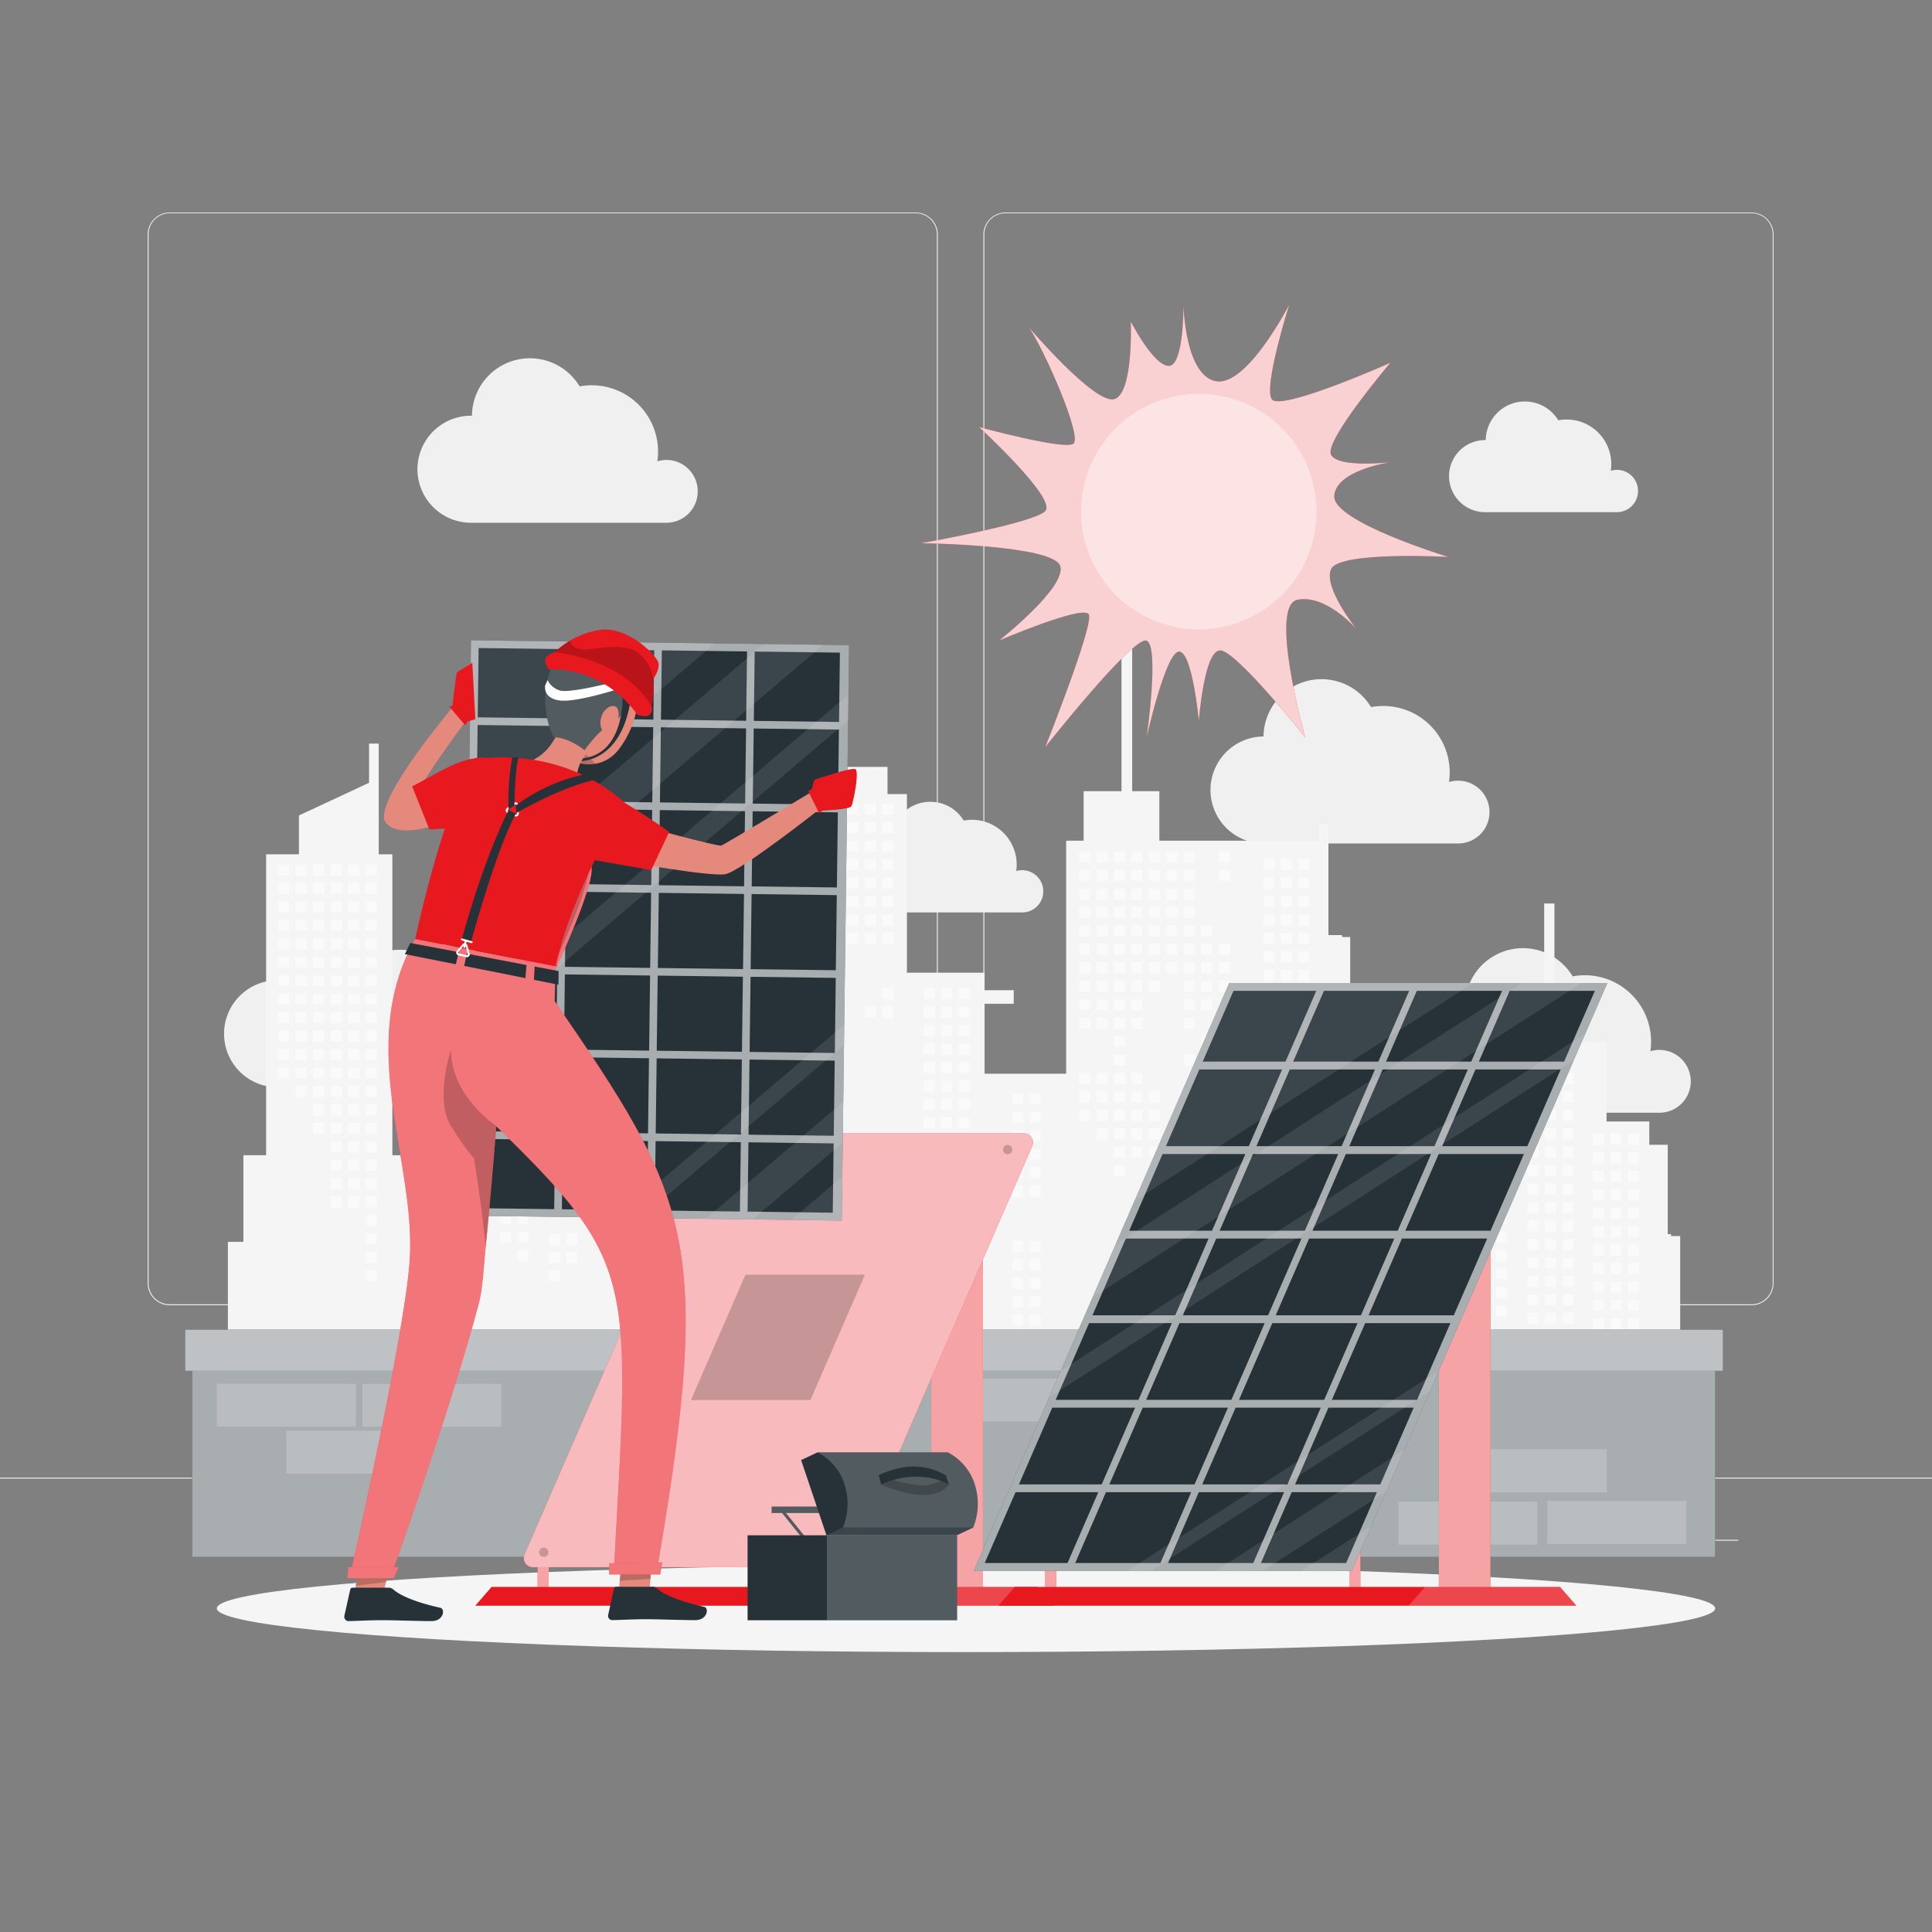 <svg viewBox="0 0 500 500" xmlns="http://www.w3.org/2000/svg"><rect x="0" y="0" width="500" height="500" fill="#808080" stroke="none"/><g id="freepik--background-complete--inject-61"><rect style="fill:#ebebeb" height="0.25" width="500" y="382.4"></rect><rect style="fill:#ebebeb" height="0.25" width="33.12" y="398.49" x="416.78"></rect><rect style="fill:#ebebeb" height="0.25" width="8.69" y="401.21" x="322.53"></rect><rect style="fill:#ebebeb" height="0.25" width="19.19" y="389.21" x="396.59"></rect><rect style="fill:#ebebeb" height="0.25" width="43.19" y="390.89" x="52.46"></rect><rect style="fill:#ebebeb" height="0.25" width="6.33" y="390.89" x="104.56"></rect><rect style="fill:#ebebeb" height="0.25" width="93.68" y="395.11" x="131.47"></rect><path style="fill:#ebebeb" d="M237,337.8H43.91a5.71,5.71,0,0,1-5.7-5.71V60.66A5.71,5.71,0,0,1,43.91,55H237a5.71,5.71,0,0,1,5.71,5.71V332.09A5.71,5.71,0,0,1,237,337.8ZM43.91,55.2a5.46,5.46,0,0,0-5.45,5.46V332.09a5.46,5.46,0,0,0,5.45,5.46H237a5.47,5.47,0,0,0,5.46-5.46V60.66A5.47,5.47,0,0,0,237,55.2Z"></path><path style="fill:#ebebeb" d="M453.31,337.8H260.21a5.72,5.72,0,0,1-5.71-5.71V60.66A5.72,5.72,0,0,1,260.21,55h193.1A5.71,5.71,0,0,1,459,60.66V332.09A5.71,5.71,0,0,1,453.31,337.8ZM260.21,55.2a5.47,5.47,0,0,0-5.46,5.46V332.09a5.47,5.47,0,0,0,5.46,5.46h193.1a5.47,5.47,0,0,0,5.46-5.46V60.66a5.47,5.47,0,0,0-5.46-5.46Z"></path><path style="fill:#f0f0f0" d="M180.57,127.15a8.1,8.1,0,0,0-10.45-7.77A17.16,17.16,0,0,0,150,100a15,15,0,0,0-27.86,7.59h-.25a13.85,13.85,0,1,0,0,27.7h50.84A8.12,8.12,0,0,0,180.57,127.15Z"></path><path style="fill:#f0f0f0" d="M385.48,210.17A8.12,8.12,0,0,0,375,202.39a17,17,0,0,0,.18-2.49A17.18,17.18,0,0,0,358,182.71a17.47,17.47,0,0,0-3.17.29A15,15,0,0,0,327,190.6h-.25a13.85,13.85,0,0,0,0,27.69h50.85A8.11,8.11,0,0,0,385.48,210.17Z"></path><path style="fill:#f0f0f0" d="M130.94,273.26a8.12,8.12,0,0,0-10.44-7.78,18.47,18.47,0,0,0,.18-2.49,17.19,17.19,0,0,0-17.19-17.19,17.38,17.38,0,0,0-3.17.29,15,15,0,0,0-27.86,7.6h-.25a13.85,13.85,0,1,0,0,27.69h50.84A8.11,8.11,0,0,0,130.94,273.26Z"></path><path style="fill:#f0f0f0" d="M437.57,279.84a8.12,8.12,0,0,0-10.45-7.78,17,17,0,0,0,.18-2.49A17.16,17.16,0,0,0,407,252.68a15,15,0,0,0-27.87,7.59h-.25a13.85,13.85,0,0,0,0,27.7h50.86v0A8.11,8.11,0,0,0,437.57,279.84Z"></path><path style="fill:#f0f0f0" d="M270,230.66a5.47,5.47,0,0,0-7-5.24,11.6,11.6,0,0,0-11.46-13.26,11.48,11.48,0,0,0-2.13.2,10.13,10.13,0,0,0-18.78,5.12h-.17a9.33,9.33,0,0,0,0,18.66h34.27A5.46,5.46,0,0,0,270,230.66Z"></path><path style="fill:#f0f0f0" d="M423.92,127.07a5.45,5.45,0,0,0-7.05-5.23,11.54,11.54,0,0,0-11.46-13.27,11.48,11.48,0,0,0-2.13.2,10.12,10.12,0,0,0-18.77,5.12h-.17a9.33,9.33,0,1,0,0,18.66H418.6A5.48,5.48,0,0,0,423.92,127.07Z"></path><polygon style="fill:#f5f5f5" points="58.98 368.4 58.98 321.39 62.99 321.39 62.99 298.98 68.87 298.98 68.87 221.09 77.37 221.09 77.37 211.04 95.51 202.58 95.51 192.44 98.02 192.44 98.02 221.09 101.54 221.09 101.54 298.98 105.06 298.98 105.06 258.02 114.6 258.02 114.6 236.92 117.27 236.92 117.27 298.98 124.52 298.98 124.52 275.36 129.29 275.36 129.29 269.33 140.35 269.33 140.35 248.73 146.4 248.73 146.4 234.16 153.85 234.16 153.85 212.92 156.5 212.92 156.5 234.16 163.94 234.16 163.94 248.73 170 248.73 170 269.33 181.06 269.33 181.06 275.36 185.83 275.36 185.83 298.98 191.49 298.98 191.49 269.33 202.55 269.33 202.55 205.51 206.07 205.51 206.07 198.47 229.69 198.47 229.69 205.51 234.71 205.51 234.71 251.74 254.81 251.74 254.81 256.27 262.35 256.27 262.35 259.78 254.81 259.78 254.81 277.88 275.92 277.88 275.92 217.57 280.44 217.57 280.44 204.76 290.24 204.76 290.24 159.28 293.01 159.28 293.01 204.76 300.04 204.76 300.04 217.57 341.29 217.57 341.29 213.35 343.8 213.35 343.8 242 347.32 242 347.32 242.5 349.43 242.5 349.43 271.14 352.95 271.14 352.95 278.93 360.38 278.93 360.38 257.83 363.05 257.83 363.05 308.08 366.02 308.08 366.02 286.98 368.68 286.98 368.68 319.89 370.3 319.89 370.3 296.27 375.08 296.27 375.08 290.24 386.13 290.24 386.13 269.64 392.19 269.64 392.19 255.06 399.63 255.06 399.63 233.83 402.29 233.83 402.29 255.06 409.73 255.06 409.73 269.64 415.78 269.64 415.78 290.24 426.84 290.24 426.84 296.27 431.61 296.27 431.61 319.39 432.47 319.39 432.47 319.89 434.83 319.89 434.83 368.4 58.98 368.4"></polygon><rect style="fill:#fafafa" height="2.85" width="2.85" y="220.39" x="315.43"></rect><rect style="fill:#fafafa" height="2.85" width="2.85" y="225.16" x="315.43"></rect><rect style="fill:#fafafa" height="2.85" width="2.85" y="244.26" x="315.43"></rect><rect style="fill:#fafafa" height="2.85" width="2.85" y="249.03" x="315.43"></rect><rect style="fill:#fafafa" height="2.85" width="2.85" y="253.81" x="315.43"></rect><rect style="fill:#fafafa" height="2.85" width="2.85" y="268.13" x="315.43"></rect><rect style="fill:#fafafa" height="2.85" width="2.85" y="272.9" x="315.43"></rect><rect style="fill:#fafafa" height="2.85" width="2.85" y="239.49" x="310.9"></rect><rect style="fill:#fafafa" height="2.85" width="2.85" y="244.26" x="310.9"></rect><rect style="fill:#fafafa" height="2.85" width="2.85" y="249.03" x="310.9"></rect><rect style="fill:#fafafa" height="2.85" width="2.85" y="253.81" x="310.9"></rect><rect style="fill:#fafafa" height="2.85" width="2.85" y="258.58" x="310.9"></rect><rect style="fill:#fafafa" height="2.85" width="2.85" y="268.13" x="310.9"></rect><rect style="fill:#fafafa" height="2.85" width="2.85" y="272.9" x="310.9"></rect><rect style="fill:#fafafa" height="2.85" width="2.85" y="220.39" x="306.38"></rect><rect style="fill:#fafafa" height="2.85" width="2.85" y="225.16" x="306.38"></rect><rect style="fill:#fafafa" height="2.85" width="2.85" y="229.94" x="306.38"></rect><rect style="fill:#fafafa" height="2.85" width="2.85" y="234.71" x="306.38"></rect><rect style="fill:#fafafa" height="2.85" width="2.85" y="239.49" x="306.38"></rect><rect style="fill:#fafafa" height="2.85" width="2.85" y="244.26" x="306.38"></rect><rect style="fill:#fafafa" height="2.85" width="2.85" y="249.03" x="306.38"></rect><rect style="fill:#fafafa" height="2.85" width="2.85" y="253.81" x="306.38"></rect><rect style="fill:#fafafa" height="2.85" width="2.85" y="258.58" x="306.38"></rect><rect style="fill:#fafafa" height="2.85" width="2.85" y="263.36" x="306.38"></rect><rect style="fill:#fafafa" height="2.85" width="2.85" y="272.9" x="306.38"></rect><rect style="fill:#fafafa" height="2.85" width="2.85" y="220.39" x="301.86"></rect><rect style="fill:#fafafa" height="2.85" width="2.85" y="225.16" x="301.86"></rect><rect style="fill:#fafafa" height="2.85" width="2.85" y="229.94" x="301.86"></rect><rect style="fill:#fafafa" height="2.85" width="2.85" y="234.71" x="301.86"></rect><rect style="fill:#fafafa" height="2.85" width="2.85" y="239.49" x="301.86"></rect><rect style="fill:#fafafa" height="2.85" width="2.85" y="244.26" x="301.86"></rect><rect style="fill:#fafafa" height="2.85" width="2.85" y="249.03" x="301.86"></rect><rect style="fill:#fafafa" height="2.85" width="2.85" y="292" x="301.86"></rect><rect style="fill:#fafafa" height="2.85" width="2.85" y="220.39" x="297.34"></rect><rect style="fill:#fafafa" height="2.85" width="2.85" y="225.16" x="297.34"></rect><rect style="fill:#fafafa" height="2.85" width="2.85" y="229.94" x="297.34"></rect><rect style="fill:#fafafa" height="2.85" width="2.85" y="234.71" x="297.34"></rect><rect style="fill:#fafafa" height="2.85" width="2.85" y="239.49" x="297.34"></rect><rect style="fill:#fafafa" height="2.85" width="2.85" y="244.26" x="297.34"></rect><rect style="fill:#fafafa" height="2.85" width="2.85" y="249.03" x="297.34"></rect><rect style="fill:#fafafa" height="2.85" width="2.85" y="253.81" x="297.34"></rect><rect style="fill:#fafafa" height="2.85" width="2.85" y="282.45" x="297.34"></rect><rect style="fill:#fafafa" height="2.85" width="2.85" y="287.23" x="297.34"></rect><rect style="fill:#fafafa" height="2.85" width="2.85" y="292" x="297.34"></rect><rect style="fill:#fafafa" height="2.85" width="2.85" y="296.77" x="297.34"></rect><rect style="fill:#fafafa" height="2.85" width="2.85" y="315.87" x="297.34"></rect><rect style="fill:#fafafa" height="2.85" width="2.85" y="220.39" x="292.81"></rect><rect style="fill:#fafafa" height="2.85" width="2.85" y="225.16" x="292.81"></rect><rect style="fill:#fafafa" height="2.85" width="2.85" y="229.94" x="292.81"></rect><rect style="fill:#fafafa" height="2.85" width="2.85" y="234.71" x="292.81"></rect><rect style="fill:#fafafa" height="2.85" width="2.85" y="239.49" x="292.81"></rect><rect style="fill:#fafafa" height="2.85" width="2.85" y="244.26" x="292.81"></rect><rect style="fill:#fafafa" height="2.85" width="2.85" y="249.03" x="292.81"></rect><rect style="fill:#fafafa" height="2.85" width="2.85" y="253.81" x="292.81"></rect><rect style="fill:#fafafa" height="2.85" width="2.85" y="258.58" x="292.81"></rect><rect style="fill:#fafafa" height="2.85" width="2.85" y="263.36" x="292.81"></rect><rect style="fill:#fafafa" height="2.85" width="2.85" y="277.68" x="292.81"></rect><rect style="fill:#fafafa" height="2.85" width="2.85" y="282.45" x="292.81"></rect><rect style="fill:#fafafa" height="2.85" width="2.85" y="287.23" x="292.81"></rect><rect style="fill:#fafafa" height="2.85" width="2.85" y="292" x="292.81"></rect><rect style="fill:#fafafa" height="2.85" width="2.85" y="296.77" x="292.81"></rect><rect style="fill:#fafafa" height="2.85" width="2.85" y="315.87" x="292.81"></rect><rect style="fill:#fafafa" height="2.85" width="2.85" y="220.39" x="288.29"></rect><rect style="fill:#fafafa" height="2.85" width="2.85" y="225.16" x="288.29"></rect><rect style="fill:#fafafa" height="2.85" width="2.85" y="229.94" x="288.29"></rect><rect style="fill:#fafafa" height="2.85" width="2.85" y="234.71" x="288.29"></rect><rect style="fill:#fafafa" height="2.85" width="2.85" y="239.49" x="288.29"></rect><rect style="fill:#fafafa" height="2.85" width="2.85" y="244.26" x="288.29"></rect><rect style="fill:#fafafa" height="2.85" width="2.85" y="249.03" x="288.29"></rect><rect style="fill:#fafafa" height="2.85" width="2.85" y="253.81" x="288.29"></rect><rect style="fill:#fafafa" height="2.85" width="2.85" y="258.58" x="288.29"></rect><rect style="fill:#fafafa" height="2.85" width="2.85" y="263.36" x="288.29"></rect><rect style="fill:#fafafa" height="2.85" width="2.85" y="268.13" x="288.29"></rect><rect style="fill:#fafafa" height="2.85" width="2.85" y="272.9" x="288.29"></rect><rect style="fill:#fafafa" height="2.85" width="2.85" y="277.68" x="288.29"></rect><rect style="fill:#fafafa" height="2.85" width="2.85" y="282.45" x="288.29"></rect><rect style="fill:#fafafa" height="2.85" width="2.85" y="287.23" x="288.29"></rect><rect style="fill:#fafafa" height="2.85" width="2.85" y="292" x="288.29"></rect><rect style="fill:#fafafa" height="2.85" width="2.85" y="296.77" x="288.29"></rect><rect style="fill:#fafafa" height="2.85" width="2.85" y="301.55" x="288.29"></rect><rect style="fill:#fafafa" height="2.85" width="2.85" y="220.39" x="283.77"></rect><rect style="fill:#fafafa" height="2.85" width="2.85" y="225.16" x="283.77"></rect><rect style="fill:#fafafa" height="2.85" width="2.85" y="229.94" x="283.77"></rect><rect style="fill:#fafafa" height="2.85" width="2.85" y="234.71" x="283.77"></rect><rect style="fill:#fafafa" height="2.85" width="2.85" y="239.49" x="283.77"></rect><rect style="fill:#fafafa" height="2.85" width="2.85" y="244.26" x="283.77"></rect><rect style="fill:#fafafa" height="2.85" width="2.85" y="249.03" x="283.77"></rect><rect style="fill:#fafafa" height="2.85" width="2.85" y="253.81" x="283.77"></rect><rect style="fill:#fafafa" height="2.85" width="2.85" y="258.58" x="283.77"></rect><rect style="fill:#fafafa" height="2.85" width="2.85" y="263.36" x="283.77"></rect><rect style="fill:#fafafa" height="2.85" width="2.85" y="277.68" x="283.77"></rect><rect style="fill:#fafafa" height="2.85" width="2.85" y="282.45" x="283.77"></rect><rect style="fill:#fafafa" height="2.85" width="2.85" y="287.23" x="283.77"></rect><rect style="fill:#fafafa" height="2.85" width="2.85" y="292" x="283.77"></rect><rect style="fill:#fafafa" height="2.85" width="2.85" y="220.39" x="279.24"></rect><rect style="fill:#fafafa" height="2.85" width="2.85" y="225.16" x="279.24"></rect><rect style="fill:#fafafa" height="2.85" width="2.85" y="229.94" x="279.24"></rect><rect style="fill:#fafafa" height="2.85" width="2.85" y="234.71" x="279.24"></rect><rect style="fill:#fafafa" height="2.85" width="2.85" y="239.49" x="279.24"></rect><rect style="fill:#fafafa" height="2.85" width="2.85" y="244.26" x="279.24"></rect><rect style="fill:#fafafa" height="2.85" width="2.85" y="249.03" x="279.24"></rect><rect style="fill:#fafafa" height="2.85" width="2.85" y="253.81" x="279.24"></rect><rect style="fill:#fafafa" height="2.85" width="2.85" y="258.58" x="279.24"></rect><rect style="fill:#fafafa" height="2.85" width="2.85" y="263.36" x="279.24"></rect><rect style="fill:#fafafa" height="2.85" width="2.85" y="277.68" x="279.24"></rect><rect style="fill:#fafafa" height="2.85" width="2.85" y="282.45" x="279.24"></rect><rect style="fill:#fafafa" height="2.85" width="2.85" y="287.23" x="279.24"></rect><rect style="fill:#fafafa" height="2.85" width="2.85" y="207.99" x="228.32"></rect><rect style="fill:#fafafa" height="2.85" width="2.85" y="212.77" x="228.32"></rect><rect style="fill:#fafafa" height="2.85" width="2.85" y="217.54" x="228.32"></rect><rect style="fill:#fafafa" height="2.85" width="2.85" y="222.31" x="228.32"></rect><rect style="fill:#fafafa" height="2.85" width="2.85" y="227.09" x="228.32"></rect><rect style="fill:#fafafa" height="2.85" width="2.85" y="231.86" x="228.32"></rect><rect style="fill:#fafafa" height="2.85" width="2.85" y="236.64" x="228.32"></rect><rect style="fill:#fafafa" height="2.85" width="2.85" y="241.41" x="228.32"></rect><rect style="fill:#fafafa" height="2.85" width="2.85" y="255.73" x="228.32"></rect><rect style="fill:#fafafa" height="2.85" width="2.85" y="260.51" x="228.32"></rect><rect style="fill:#fafafa" height="2.85" width="2.85" y="207.99" x="223.8"></rect><rect style="fill:#fafafa" height="2.85" width="2.85" y="212.77" x="223.8"></rect><rect style="fill:#fafafa" height="2.85" width="2.85" y="217.54" x="223.8"></rect><rect style="fill:#fafafa" height="2.85" width="2.85" y="222.31" x="223.8"></rect><rect style="fill:#fafafa" height="2.85" width="2.85" y="227.09" x="223.8"></rect><rect style="fill:#fafafa" height="2.85" width="2.85" y="231.86" x="223.8"></rect><rect style="fill:#fafafa" height="2.85" width="2.85" y="236.64" x="223.8"></rect><rect style="fill:#fafafa" height="2.85" width="2.85" y="241.41" x="223.8"></rect><rect style="fill:#fafafa" height="2.85" width="2.85" y="260.51" x="223.8"></rect><rect style="fill:#fafafa" height="2.85" width="2.85" y="207.99" x="219.27"></rect><rect style="fill:#fafafa" height="2.85" width="2.85" y="212.77" x="219.27"></rect><rect style="fill:#fafafa" height="2.85" width="2.85" y="217.54" x="219.27"></rect><rect style="fill:#fafafa" height="2.85" width="2.85" y="222.31" x="219.27"></rect><rect style="fill:#fafafa" height="2.85" width="2.85" y="227.09" x="219.27"></rect><rect style="fill:#fafafa" height="2.85" width="2.85" y="231.86" x="219.27"></rect><rect style="fill:#fafafa" height="2.85" width="2.85" y="236.64" x="219.27"></rect><rect style="fill:#fafafa" height="2.85" width="2.85" y="241.41" x="219.27"></rect><rect style="fill:#fafafa" height="2.85" width="2.85" y="207.99" x="214.75"></rect><rect style="fill:#fafafa" height="2.85" width="2.85" y="212.77" x="214.75"></rect><rect style="fill:#fafafa" height="2.85" width="2.85" y="217.54" x="214.75"></rect><rect style="fill:#fafafa" height="2.85" width="2.85" y="222.31" x="214.75"></rect><rect style="fill:#fafafa" height="2.85" width="2.85" y="227.09" x="214.75"></rect><rect style="fill:#fafafa" height="2.85" width="2.85" y="231.86" x="214.75"></rect><rect style="fill:#fafafa" height="2.85" width="2.85" y="241.41" x="214.75"></rect><rect style="fill:#fafafa" height="2.85" width="2.85" y="246.19" x="214.75"></rect><rect style="fill:#fafafa" height="2.85" width="2.85" y="260.51" x="214.75"></rect><rect style="fill:#fafafa" height="2.85" width="2.85" y="265.28" x="214.75"></rect><rect style="fill:#fafafa" height="2.85" width="2.85" y="270.06" x="214.75"></rect><rect style="fill:#fafafa" height="2.85" width="2.85" y="274.83" x="214.75"></rect><rect style="fill:#fafafa" height="2.85" width="2.85" y="279.6" x="214.75"></rect><rect style="fill:#fafafa" height="2.85" width="2.85" y="284.38" x="214.75"></rect><rect style="fill:#fafafa" height="2.85" width="2.85" y="289.15" x="214.75"></rect><rect style="fill:#fafafa" height="2.85" width="2.85" y="207.99" x="210.23"></rect><rect style="fill:#fafafa" height="2.85" width="2.85" y="212.77" x="210.23"></rect><rect style="fill:#fafafa" height="2.85" width="2.85" y="217.54" x="210.23"></rect><rect style="fill:#fafafa" height="2.85" width="2.85" y="222.31" x="210.23"></rect><rect style="fill:#fafafa" height="2.85" width="2.85" y="227.09" x="210.23"></rect><rect style="fill:#fafafa" height="2.85" width="2.85" y="231.86" x="210.23"></rect><rect style="fill:#fafafa" height="2.85" width="2.85" y="246.19" x="210.23"></rect><rect style="fill:#fafafa" height="2.85" width="2.85" y="250.96" x="210.23"></rect><rect style="fill:#fafafa" height="2.85" width="2.85" y="255.73" x="210.23"></rect><rect style="fill:#fafafa" height="2.85" width="2.85" y="260.51" x="210.23"></rect><rect style="fill:#fafafa" height="2.85" width="2.85" y="265.28" x="210.23"></rect><rect style="fill:#fafafa" height="2.85" width="2.85" y="270.06" x="210.23"></rect><rect style="fill:#fafafa" height="2.85" width="2.85" y="274.83" x="210.23"></rect><rect style="fill:#fafafa" height="2.85" width="2.85" y="279.6" x="210.23"></rect><rect style="fill:#fafafa" height="2.85" width="2.85" y="284.38" x="210.23"></rect><rect style="fill:#fafafa" height="2.85" width="2.85" y="289.15" x="210.23"></rect><rect style="fill:#fafafa" height="2.85" width="2.85" y="293.93" x="210.23"></rect><rect style="fill:#fafafa" height="2.85" width="2.85" y="303.48" x="210.23"></rect><rect style="fill:#fafafa" height="2.85" width="2.85" y="207.99" x="205.7"></rect><rect style="fill:#fafafa" height="2.85" width="2.85" y="212.77" x="205.7"></rect><rect style="fill:#fafafa" height="2.85" width="2.85" y="217.54" x="205.7"></rect><rect style="fill:#fafafa" height="2.85" width="2.85" y="222.31" x="205.7"></rect><rect style="fill:#fafafa" height="2.85" width="2.85" y="227.09" x="205.7"></rect><rect style="fill:#fafafa" height="2.85" width="2.85" y="231.86" x="205.7"></rect><rect style="fill:#fafafa" height="2.85" width="2.85" y="246.19" x="205.7"></rect><rect style="fill:#fafafa" height="2.85" width="2.85" y="250.96" x="205.7"></rect><rect style="fill:#fafafa" height="2.85" width="2.85" y="255.73" x="205.7"></rect><rect style="fill:#fafafa" height="2.85" width="2.85" y="260.51" x="205.7"></rect><rect style="fill:#fafafa" height="2.85" width="2.85" y="274.83" x="205.7"></rect><rect style="fill:#fafafa" height="2.85" width="2.85" y="279.6" x="205.7"></rect><rect style="fill:#fafafa" height="2.85" width="2.85" y="284.38" x="205.7"></rect><rect style="fill:#fafafa" height="2.85" width="2.85" y="289.15" x="205.7"></rect><rect style="fill:#fafafa" height="2.85" width="2.85" y="293.93" x="205.7"></rect><rect style="fill:#fafafa" height="2.85" width="2.85" y="303.48" x="205.7"></rect><rect style="fill:#fafafa" height="2.85" width="2.85" y="308.25" x="205.7"></rect><rect style="fill:#fafafa" height="2.85" width="2.85" y="252.38" x="164.66"></rect><rect style="fill:#fafafa" height="2.85" width="2.85" y="257.16" x="164.66"></rect><rect style="fill:#fafafa" height="2.85" width="2.85" y="261.93" x="164.66"></rect><rect style="fill:#fafafa" height="2.85" width="2.85" y="266.71" x="164.66"></rect><rect style="fill:#fafafa" height="2.85" width="2.85" y="271.48" x="164.66"></rect><rect style="fill:#fafafa" height="2.85" width="2.85" y="276.25" x="164.66"></rect><rect style="fill:#fafafa" height="2.85" width="2.85" y="281.03" x="164.66"></rect><rect style="fill:#fafafa" height="2.85" width="2.85" y="295.35" x="164.66"></rect><rect style="fill:#fafafa" height="2.85" width="2.85" y="300.13" x="164.66"></rect><rect style="fill:#fafafa" height="2.85" width="2.85" y="304.9" x="164.66"></rect><rect style="fill:#fafafa" height="2.85" width="2.85" y="252.38" x="160.14"></rect><rect style="fill:#fafafa" height="2.85" width="2.85" y="257.16" x="160.14"></rect><rect style="fill:#fafafa" height="2.85" width="2.85" y="261.93" x="160.14"></rect><rect style="fill:#fafafa" height="2.85" width="2.85" y="266.71" x="160.14"></rect><rect style="fill:#fafafa" height="2.85" width="2.85" y="271.48" x="160.14"></rect><rect style="fill:#fafafa" height="2.85" width="2.85" y="276.25" x="160.14"></rect><rect style="fill:#fafafa" height="2.85" width="2.85" y="281.03" x="160.14"></rect><rect style="fill:#fafafa" height="2.85" width="2.85" y="252.38" x="155.62"></rect><rect style="fill:#fafafa" height="2.85" width="2.85" y="257.16" x="155.62"></rect><rect style="fill:#fafafa" height="2.85" width="2.85" y="261.93" x="155.62"></rect><rect style="fill:#fafafa" height="2.85" width="2.85" y="266.71" x="155.62"></rect><rect style="fill:#fafafa" height="2.85" width="2.85" y="271.48" x="155.62"></rect><rect style="fill:#fafafa" height="2.85" width="2.85" y="276.25" x="155.62"></rect><rect style="fill:#fafafa" height="2.85" width="2.85" y="281.03" x="155.62"></rect><rect style="fill:#fafafa" height="2.85" width="2.85" y="252.38" x="151.09"></rect><rect style="fill:#fafafa" height="2.85" width="2.85" y="257.16" x="151.09"></rect><rect style="fill:#fafafa" height="2.85" width="2.85" y="261.93" x="151.09"></rect><rect style="fill:#fafafa" height="2.85" width="2.85" y="266.71" x="151.09"></rect><rect style="fill:#fafafa" height="2.85" width="2.85" y="271.48" x="151.09"></rect><rect style="fill:#fafafa" height="2.85" width="2.85" y="276.25" x="151.09"></rect><rect style="fill:#fafafa" height="2.85" width="2.85" y="281.03" x="151.09"></rect><rect style="fill:#fafafa" height="2.85" width="2.85" y="285.8" x="151.09"></rect><rect style="fill:#fafafa" height="2.85" width="2.85" y="290.58" x="151.09"></rect><rect style="fill:#fafafa" height="2.85" width="2.85" y="295.35" x="151.09"></rect><rect style="fill:#fafafa" height="2.85" width="2.85" y="300.13" x="151.09"></rect><rect style="fill:#fafafa" height="2.85" width="2.85" y="252.38" x="146.57"></rect><rect style="fill:#fafafa" height="2.85" width="2.85" y="257.16" x="146.57"></rect><rect style="fill:#fafafa" height="2.85" width="2.85" y="261.93" x="146.57"></rect><rect style="fill:#fafafa" height="2.85" width="2.85" y="266.71" x="146.57"></rect><rect style="fill:#fafafa" height="2.85" width="2.85" y="271.48" x="146.57"></rect><rect style="fill:#fafafa" height="2.85" width="2.85" y="276.25" x="146.57"></rect><rect style="fill:#fafafa" height="2.85" width="2.85" y="281.03" x="146.57"></rect><rect style="fill:#fafafa" height="2.85" width="2.85" y="285.8" x="146.57"></rect><rect style="fill:#fafafa" height="2.85" width="2.85" y="290.58" x="146.57"></rect><rect style="fill:#fafafa" height="2.85" width="2.85" y="295.35" x="146.57"></rect><rect style="fill:#fafafa" height="2.85" width="2.85" y="300.13" x="146.57"></rect><rect style="fill:#fafafa" height="2.85" width="2.85" y="304.9" x="146.57"></rect><rect style="fill:#fafafa" height="2.85" width="2.85" y="319.22" x="146.57"></rect><rect style="fill:#fafafa" height="2.85" width="2.85" y="324" x="146.57"></rect><rect style="fill:#fafafa" height="2.85" width="2.85" y="252.38" x="142.05"></rect><rect style="fill:#fafafa" height="2.85" width="2.85" y="257.16" x="142.05"></rect><rect style="fill:#fafafa" height="2.85" width="2.85" y="261.93" x="142.05"></rect><rect style="fill:#fafafa" height="2.85" width="2.85" y="276.25" x="142.05"></rect><rect style="fill:#fafafa" height="2.85" width="2.85" y="281.03" x="142.05"></rect><rect style="fill:#fafafa" height="2.85" width="2.85" y="285.8" x="142.05"></rect><rect style="fill:#fafafa" height="2.85" width="2.85" y="290.58" x="142.05"></rect><rect style="fill:#fafafa" height="2.85" width="2.85" y="295.35" x="142.05"></rect><rect style="fill:#fafafa" height="2.85" width="2.85" y="300.13" x="142.05"></rect><rect style="fill:#fafafa" height="2.85" width="2.85" y="304.9" x="142.05"></rect><rect style="fill:#fafafa" height="2.85" width="2.85" y="319.22" x="142.05"></rect><rect style="fill:#fafafa" height="2.85" width="2.85" y="324" x="142.05"></rect><rect style="fill:#fafafa" height="2.85" width="2.85" y="328.77" x="142.05"></rect><rect style="fill:#fafafa" height="2.85" width="2.85" y="223.74" x="94.64"></rect><rect style="fill:#fafafa" height="2.85" width="2.85" y="228.51" x="94.64"></rect><rect style="fill:#fafafa" height="2.85" width="2.85" y="233.29" x="94.64"></rect><rect style="fill:#fafafa" height="2.85" width="2.85" y="238.06" x="94.64"></rect><rect style="fill:#fafafa" height="2.85" width="2.85" y="242.84" x="94.64"></rect><rect style="fill:#fafafa" height="2.85" width="2.85" y="247.61" x="94.64"></rect><rect style="fill:#fafafa" height="2.85" width="2.85" y="252.38" x="94.64"></rect><rect style="fill:#fafafa" height="2.85" width="2.85" y="257.16" x="94.64"></rect><rect style="fill:#fafafa" height="2.85" width="2.85" y="261.93" x="94.64"></rect><rect style="fill:#fafafa" height="2.85" width="2.85" y="266.71" x="94.64"></rect><rect style="fill:#fafafa" height="2.85" width="2.85" y="271.48" x="94.64"></rect><rect style="fill:#fafafa" height="2.85" width="2.85" y="276.25" x="94.64"></rect><rect style="fill:#fafafa" height="2.85" width="2.85" y="281.03" x="94.64"></rect><rect style="fill:#fafafa" height="2.85" width="2.85" y="285.8" x="94.64"></rect><rect style="fill:#fafafa" height="2.85" width="2.85" y="290.58" x="94.64"></rect><rect style="fill:#fafafa" height="2.85" width="2.85" y="295.35" x="94.64"></rect><rect style="fill:#fafafa" height="2.85" width="2.85" y="300.13" x="94.64"></rect><rect style="fill:#fafafa" height="2.85" width="2.85" y="304.9" x="94.64"></rect><rect style="fill:#fafafa" height="2.85" width="2.85" y="309.67" x="94.64"></rect><rect style="fill:#fafafa" height="2.85" width="2.85" y="314.45" x="94.64"></rect><rect style="fill:#fafafa" height="2.85" width="2.85" y="319.22" x="94.64"></rect><rect style="fill:#fafafa" height="2.85" width="2.85" y="324" x="94.64"></rect><rect style="fill:#fafafa" height="2.85" width="2.85" y="328.77" x="94.64"></rect><rect style="fill:#fafafa" height="2.85" width="2.85" y="223.74" x="90.12"></rect><rect style="fill:#fafafa" height="2.85" width="2.85" y="228.51" x="90.12"></rect><rect style="fill:#fafafa" height="2.85" width="2.85" y="233.29" x="90.12"></rect><rect style="fill:#fafafa" height="2.85" width="2.85" y="238.06" x="90.12"></rect><rect style="fill:#fafafa" height="2.85" width="2.85" y="242.84" x="90.12"></rect><rect style="fill:#fafafa" height="2.85" width="2.85" y="247.61" x="90.12"></rect><rect style="fill:#fafafa" height="2.85" width="2.85" y="252.38" x="90.12"></rect><rect style="fill:#fafafa" height="2.85" width="2.85" y="257.16" x="90.12"></rect><rect style="fill:#fafafa" height="2.85" width="2.85" y="261.93" x="90.12"></rect><rect style="fill:#fafafa" height="2.85" width="2.85" y="266.71" x="90.12"></rect><rect style="fill:#fafafa" height="2.85" width="2.85" y="271.48" x="90.12"></rect><rect style="fill:#fafafa" height="2.85" width="2.85" y="276.25" x="90.12"></rect><rect style="fill:#fafafa" height="2.85" width="2.85" y="281.03" x="90.12"></rect><rect style="fill:#fafafa" height="2.85" width="2.85" y="285.8" x="90.12"></rect><rect style="fill:#fafafa" height="2.85" width="2.85" y="290.58" x="90.12"></rect><rect style="fill:#fafafa" height="2.85" width="2.85" y="295.35" x="90.12"></rect><rect style="fill:#fafafa" height="2.85" width="2.85" y="300.13" x="90.12"></rect><rect style="fill:#fafafa" height="2.85" width="2.85" y="304.9" x="90.12"></rect><rect style="fill:#fafafa" height="2.85" width="2.85" y="309.67" x="90.12"></rect><rect style="fill:#fafafa" height="2.85" width="2.85" y="223.74" x="85.6"></rect><rect style="fill:#fafafa" height="2.85" width="2.85" y="228.51" x="85.6"></rect><rect style="fill:#fafafa" height="2.85" width="2.85" y="233.29" x="85.6"></rect><rect style="fill:#fafafa" height="2.85" width="2.85" y="238.06" x="85.6"></rect><rect style="fill:#fafafa" height="2.85" width="2.85" y="242.84" x="85.6"></rect><rect style="fill:#fafafa" height="2.85" width="2.85" y="247.61" x="85.6"></rect><rect style="fill:#fafafa" height="2.85" width="2.85" y="252.38" x="85.6"></rect><rect style="fill:#fafafa" height="2.85" width="2.85" y="257.16" x="85.6"></rect><rect style="fill:#fafafa" height="2.85" width="2.85" y="261.93" x="85.6"></rect><rect style="fill:#fafafa" height="2.85" width="2.85" y="266.71" x="85.6"></rect><rect style="fill:#fafafa" height="2.85" width="2.85" y="271.48" x="85.6"></rect><rect style="fill:#fafafa" height="2.85" width="2.85" y="276.25" x="85.6"></rect><rect style="fill:#fafafa" height="2.85" width="2.85" y="281.03" x="85.6"></rect><rect style="fill:#fafafa" height="2.85" width="2.85" y="285.8" x="85.6"></rect><rect style="fill:#fafafa" height="2.85" width="2.85" y="290.58" x="85.6"></rect><rect style="fill:#fafafa" height="2.85" width="2.85" y="295.35" x="85.6"></rect><rect style="fill:#fafafa" height="2.85" width="2.85" y="300.13" x="85.6"></rect><rect style="fill:#fafafa" height="2.85" width="2.85" y="304.9" x="85.6"></rect><rect style="fill:#fafafa" height="2.85" width="2.85" y="309.67" x="85.6"></rect><rect style="fill:#fafafa" height="2.85" width="2.85" y="223.74" x="81.07"></rect><rect style="fill:#fafafa" height="2.85" width="2.85" y="228.51" x="81.07"></rect><rect style="fill:#fafafa" height="2.85" width="2.85" y="233.29" x="81.07"></rect><rect style="fill:#fafafa" height="2.85" width="2.85" y="238.06" x="81.07"></rect><rect style="fill:#fafafa" height="2.85" width="2.85" y="242.84" x="81.07"></rect><rect style="fill:#fafafa" height="2.85" width="2.85" y="247.61" x="81.07"></rect><rect style="fill:#fafafa" height="2.85" width="2.85" y="252.38" x="81.07"></rect><rect style="fill:#fafafa" height="2.85" width="2.85" y="257.16" x="81.07"></rect><rect style="fill:#fafafa" height="2.85" width="2.85" y="261.93" x="81.07"></rect><rect style="fill:#fafafa" height="2.85" width="2.85" y="266.71" x="81.07"></rect><rect style="fill:#fafafa" height="2.85" width="2.85" y="271.48" x="81.07"></rect><rect style="fill:#fafafa" height="2.85" width="2.85" y="276.25" x="81.07"></rect><rect style="fill:#fafafa" height="2.85" width="2.85" y="281.03" x="81.07"></rect><rect style="fill:#fafafa" height="2.85" width="2.85" y="285.8" x="81.07"></rect><rect style="fill:#fafafa" height="2.85" width="2.85" y="290.58" x="81.07"></rect><rect style="fill:#fafafa" height="2.85" width="2.85" y="223.74" x="76.55"></rect><rect style="fill:#fafafa" height="2.85" width="2.85" y="228.51" x="76.55"></rect><rect style="fill:#fafafa" height="2.85" width="2.85" y="233.29" x="76.55"></rect><rect style="fill:#fafafa" height="2.85" width="2.85" y="238.06" x="76.55"></rect><rect style="fill:#fafafa" height="2.85" width="2.85" y="242.84" x="76.55"></rect><rect style="fill:#fafafa" height="2.85" width="2.85" y="247.61" x="76.55"></rect><rect style="fill:#fafafa" height="2.85" width="2.85" y="252.38" x="76.55"></rect><rect style="fill:#fafafa" height="2.85" width="2.85" y="257.16" x="76.55"></rect><rect style="fill:#fafafa" height="2.85" width="2.85" y="261.93" x="76.55"></rect><rect style="fill:#fafafa" height="2.85" width="2.85" y="266.71" x="76.55"></rect><rect style="fill:#fafafa" height="2.85" width="2.85" y="271.48" x="76.55"></rect><rect style="fill:#fafafa" height="2.85" width="2.85" y="276.25" x="76.55"></rect><rect style="fill:#fafafa" height="2.85" width="2.85" y="281.03" x="76.55"></rect><rect style="fill:#fafafa" height="2.85" width="2.85" y="223.74" x="72.03"></rect><rect style="fill:#fafafa" height="2.85" width="2.85" y="228.51" x="72.03"></rect><rect style="fill:#fafafa" height="2.85" width="2.85" y="233.29" x="72.03"></rect><rect style="fill:#fafafa" height="2.85" width="2.85" y="238.06" x="72.03"></rect><rect style="fill:#fafafa" height="2.85" width="2.85" y="242.84" x="72.03"></rect><rect style="fill:#fafafa" height="2.85" width="2.85" y="247.61" x="72.03"></rect><rect style="fill:#fafafa" height="2.85" width="2.85" y="252.38" x="72.03"></rect><rect style="fill:#fafafa" height="2.85" width="2.85" y="257.16" x="72.03"></rect><rect style="fill:#fafafa" height="2.85" width="2.85" y="261.93" x="72.03"></rect><rect style="fill:#fafafa" height="2.85" width="2.85" y="266.71" x="72.03"></rect><rect style="fill:#fafafa" height="2.85" width="2.85" y="271.48" x="72.03"></rect><rect style="fill:#fafafa" height="2.85" width="2.85" y="276.25" x="72.03"></rect><rect style="fill:#fafafa" height="2.85" width="2.85" y="258.58" x="404.38"></rect><rect style="fill:#fafafa" height="2.85" width="2.85" y="263.36" x="404.38"></rect><rect style="fill:#fafafa" height="2.85" width="2.85" y="268.13" x="404.38"></rect><rect style="fill:#fafafa" height="2.85" width="2.85" y="272.9" x="404.38"></rect><rect style="fill:#fafafa" height="2.85" width="2.85" y="277.68" x="404.38"></rect><rect style="fill:#fafafa" height="2.85" width="2.85" y="282.45" x="404.38"></rect><rect style="fill:#fafafa" height="2.85" width="2.85" y="287.23" x="404.38"></rect><rect style="fill:#fafafa" height="2.85" width="2.85" y="292" x="404.38"></rect><rect style="fill:#fafafa" height="2.85" width="2.85" y="296.77" x="404.38"></rect><rect style="fill:#fafafa" height="2.85" width="2.85" y="301.55" x="404.38"></rect><rect style="fill:#fafafa" height="2.85" width="2.85" y="306.32" x="404.38"></rect><rect style="fill:#fafafa" height="2.85" width="2.85" y="311.1" x="404.38"></rect><rect style="fill:#fafafa" height="2.85" width="2.85" y="315.87" x="404.38"></rect><rect style="fill:#fafafa" height="2.85" width="2.85" y="320.65" x="404.38"></rect><rect style="fill:#fafafa" height="2.85" width="2.85" y="325.42" x="404.38"></rect><rect style="fill:#fafafa" height="2.85" width="2.85" y="330.19" x="404.38"></rect><rect style="fill:#fafafa" height="2.85" width="2.85" y="334.97" x="404.38"></rect><rect style="fill:#fafafa" height="2.85" width="2.85" y="339.74" x="404.38"></rect><rect style="fill:#fafafa" height="2.85" width="2.85" y="344.52" x="404.38"></rect><rect style="fill:#fafafa" height="2.85" width="2.85" y="349.29" x="404.38"></rect><rect style="fill:#fafafa" height="2.85" width="2.85" y="258.58" x="399.85"></rect><rect style="fill:#fafafa" height="2.85" width="2.85" y="263.36" x="399.85"></rect><rect style="fill:#fafafa" height="2.85" width="2.85" y="268.13" x="399.85"></rect><rect style="fill:#fafafa" height="2.85" width="2.85" y="272.9" x="399.85"></rect><rect style="fill:#fafafa" height="2.85" width="2.85" y="277.68" x="399.85"></rect><rect style="fill:#fafafa" height="2.85" width="2.85" y="282.45" x="399.85"></rect><rect style="fill:#fafafa" height="2.85" width="2.85" y="287.23" x="399.85"></rect><rect style="fill:#fafafa" height="2.85" width="2.85" y="292" x="399.85"></rect><rect style="fill:#fafafa" height="2.85" width="2.85" y="296.77" x="399.85"></rect><rect style="fill:#fafafa" height="2.85" width="2.85" y="301.55" x="399.85"></rect><rect style="fill:#fafafa" height="2.85" width="2.85" y="306.32" x="399.85"></rect><rect style="fill:#fafafa" height="2.85" width="2.85" y="311.1" x="399.85"></rect><rect style="fill:#fafafa" height="2.85" width="2.85" y="315.87" x="399.85"></rect><rect style="fill:#fafafa" height="2.85" width="2.85" y="320.65" x="399.85"></rect><rect style="fill:#fafafa" height="2.85" width="2.85" y="325.42" x="399.85"></rect><rect style="fill:#fafafa" height="2.85" width="2.85" y="330.19" x="399.85"></rect><rect style="fill:#fafafa" height="2.85" width="2.85" y="334.97" x="399.85"></rect><rect style="fill:#fafafa" height="2.85" width="2.85" y="339.74" x="399.85"></rect><rect style="fill:#fafafa" height="2.85" width="2.85" y="258.58" x="395.33"></rect><rect style="fill:#fafafa" height="2.85" width="2.85" y="263.36" x="395.33"></rect><rect style="fill:#fafafa" height="2.85" width="2.85" y="268.13" x="395.33"></rect><rect style="fill:#fafafa" height="2.85" width="2.85" y="272.9" x="395.33"></rect><rect style="fill:#fafafa" height="2.85" width="2.85" y="277.68" x="395.33"></rect><rect style="fill:#fafafa" height="2.85" width="2.85" y="282.45" x="395.33"></rect><rect style="fill:#fafafa" height="2.85" width="2.85" y="287.23" x="395.33"></rect><rect style="fill:#fafafa" height="2.85" width="2.85" y="292" x="395.33"></rect><rect style="fill:#fafafa" height="2.85" width="2.85" y="296.77" x="395.33"></rect><rect style="fill:#fafafa" height="2.85" width="2.85" y="301.55" x="395.33"></rect><rect style="fill:#fafafa" height="2.85" width="2.85" y="306.32" x="395.33"></rect><rect style="fill:#fafafa" height="2.85" width="2.85" y="311.1" x="395.33"></rect><rect style="fill:#fafafa" height="2.85" width="2.85" y="315.87" x="395.33"></rect><rect style="fill:#fafafa" height="2.85" width="2.85" y="320.65" x="395.33"></rect><rect style="fill:#fafafa" height="2.85" width="2.85" y="325.42" x="395.33"></rect><rect style="fill:#fafafa" height="2.85" width="2.85" y="330.19" x="395.33"></rect><rect style="fill:#fafafa" height="2.85" width="2.85" y="334.97" x="395.33"></rect><rect style="fill:#fafafa" height="2.85" width="2.85" y="339.74" x="395.33"></rect><rect style="fill:#fafafa" height="2.85" width="2.85" y="293.42" x="421.3"></rect><rect style="fill:#fafafa" height="2.85" width="2.85" y="298.2" x="421.3"></rect><rect style="fill:#fafafa" height="2.85" width="2.85" y="302.97" x="421.3"></rect><rect style="fill:#fafafa" height="2.85" width="2.85" y="307.75" x="421.3"></rect><rect style="fill:#fafafa" height="2.85" width="2.85" y="312.52" x="421.3"></rect><rect style="fill:#fafafa" height="2.85" width="2.85" y="317.3" x="421.3"></rect><rect style="fill:#fafafa" height="2.85" width="2.85" y="322.07" x="421.3"></rect><rect style="fill:#fafafa" height="2.85" width="2.85" y="326.84" x="421.3"></rect><rect style="fill:#fafafa" height="2.85" width="2.85" y="331.62" x="421.3"></rect><rect style="fill:#fafafa" height="2.85" width="2.85" y="336.39" x="421.3"></rect><rect style="fill:#fafafa" height="2.85" width="2.85" y="341.17" x="421.3"></rect><rect style="fill:#fafafa" height="2.85" width="2.85" y="345.94" x="421.3"></rect><rect style="fill:#fafafa" height="2.85" width="2.85" y="350.71" x="421.3"></rect><rect style="fill:#fafafa" height="2.85" width="2.85" y="293.42" x="416.77"></rect><rect style="fill:#fafafa" height="2.85" width="2.85" y="298.2" x="416.77"></rect><rect style="fill:#fafafa" height="2.85" width="2.85" y="302.97" x="416.77"></rect><rect style="fill:#fafafa" height="2.85" width="2.85" y="307.75" x="416.77"></rect><rect style="fill:#fafafa" height="2.85" width="2.85" y="312.52" x="416.77"></rect><rect style="fill:#fafafa" height="2.85" width="2.85" y="317.3" x="416.77"></rect><rect style="fill:#fafafa" height="2.85" width="2.85" y="322.07" x="416.77"></rect><rect style="fill:#fafafa" height="2.85" width="2.85" y="326.84" x="416.77"></rect><rect style="fill:#fafafa" height="2.85" width="2.85" y="331.62" x="416.77"></rect><rect style="fill:#fafafa" height="2.85" width="2.85" y="336.39" x="416.77"></rect><rect style="fill:#fafafa" height="2.85" width="2.85" y="341.17" x="416.77"></rect><rect style="fill:#fafafa" height="2.85" width="2.85" y="345.94" x="416.77"></rect><rect style="fill:#fafafa" height="2.85" width="2.85" y="350.71" x="416.77"></rect><rect style="fill:#fafafa" height="2.85" width="2.85" y="293.42" x="412.25"></rect><rect style="fill:#fafafa" height="2.85" width="2.85" y="298.2" x="412.25"></rect><rect style="fill:#fafafa" height="2.85" width="2.85" y="302.97" x="412.25"></rect><rect style="fill:#fafafa" height="2.85" width="2.85" y="307.75" x="412.25"></rect><rect style="fill:#fafafa" height="2.85" width="2.85" y="312.52" x="412.25"></rect><rect style="fill:#fafafa" height="2.85" width="2.85" y="317.3" x="412.25"></rect><rect style="fill:#fafafa" height="2.85" width="2.85" y="322.07" x="412.25"></rect><rect style="fill:#fafafa" height="2.85" width="2.85" y="326.84" x="412.25"></rect><rect style="fill:#fafafa" height="2.85" width="2.85" y="331.62" x="412.25"></rect><rect style="fill:#fafafa" height="2.85" width="2.85" y="336.39" x="412.25"></rect><rect style="fill:#fafafa" height="2.85" width="2.85" y="341.17" x="412.25"></rect><rect style="fill:#fafafa" height="2.85" width="2.85" y="345.94" x="412.25"></rect><rect style="fill:#fafafa" height="2.85" width="2.85" y="350.71" x="412.25"></rect><rect style="fill:#fafafa" height="2.85" width="2.85" y="355.49" x="412.25"></rect><rect style="fill:#fafafa" height="2.85" width="2.85" y="294.85" x="387.12"></rect><rect style="fill:#fafafa" height="2.85" width="2.85" y="299.62" x="387.12"></rect><rect style="fill:#fafafa" height="2.85" width="2.85" y="304.4" x="387.12"></rect><rect style="fill:#fafafa" height="2.85" width="2.85" y="309.17" x="387.12"></rect><rect style="fill:#fafafa" height="2.85" width="2.85" y="313.95" x="387.12"></rect><rect style="fill:#fafafa" height="2.85" width="2.85" y="318.72" x="387.12"></rect><rect style="fill:#fafafa" height="2.85" width="2.85" y="323.49" x="387.12"></rect><rect style="fill:#fafafa" height="2.85" width="2.85" y="328.27" x="387.12"></rect><rect style="fill:#fafafa" height="2.85" width="2.85" y="333.04" x="387.12"></rect><rect style="fill:#fafafa" height="2.85" width="2.85" y="337.82" x="387.12"></rect><rect style="fill:#fafafa" height="2.85" width="2.85" y="352.14" x="387.12"></rect><rect style="fill:#fafafa" height="2.85" width="2.85" y="294.85" x="382.6"></rect><rect style="fill:#fafafa" height="2.85" width="2.85" y="299.62" x="382.6"></rect><rect style="fill:#fafafa" height="2.85" width="2.85" y="304.4" x="382.6"></rect><rect style="fill:#fafafa" height="2.85" width="2.85" y="309.17" x="382.6"></rect><rect style="fill:#fafafa" height="2.85" width="2.85" y="313.95" x="382.6"></rect><rect style="fill:#fafafa" height="2.85" width="2.85" y="318.72" x="382.6"></rect><rect style="fill:#fafafa" height="2.85" width="2.85" y="323.49" x="382.6"></rect><rect style="fill:#fafafa" height="2.85" width="2.85" y="328.27" x="382.6"></rect><rect style="fill:#fafafa" height="2.85" width="2.85" y="333.04" x="382.6"></rect><rect style="fill:#fafafa" height="2.85" width="2.85" y="347.36" x="382.6"></rect><rect style="fill:#fafafa" height="2.85" width="2.85" y="352.14" x="382.6"></rect><rect style="fill:#fafafa" height="2.85" width="2.85" y="294.85" x="378.08"></rect><rect style="fill:#fafafa" height="2.85" width="2.85" y="299.62" x="378.08"></rect><rect style="fill:#fafafa" height="2.85" width="2.85" y="304.4" x="378.08"></rect><rect style="fill:#fafafa" height="2.85" width="2.85" y="309.17" x="378.08"></rect><rect style="fill:#fafafa" height="2.85" width="2.85" y="313.95" x="378.08"></rect><rect style="fill:#fafafa" height="2.85" width="2.85" y="318.72" x="378.08"></rect><rect style="fill:#fafafa" height="2.85" width="2.85" y="323.49" x="378.08"></rect><rect style="fill:#fafafa" height="2.85" width="2.85" y="328.27" x="378.08"></rect><rect style="fill:#fafafa" height="2.85" width="2.85" y="342.59" x="378.08"></rect><rect style="fill:#fafafa" height="2.85" width="2.85" y="347.36" x="378.08"></rect><rect style="fill:#fafafa" height="2.85" width="2.85" y="352.14" x="378.08"></rect><rect style="fill:#fafafa" height="2.85" width="2.85" y="222.31" x="336.03"></rect><rect style="fill:#fafafa" height="2.85" width="2.85" y="227.09" x="336.03"></rect><rect style="fill:#fafafa" height="2.85" width="2.85" y="231.86" x="336.03"></rect><rect style="fill:#fafafa" height="2.85" width="2.85" y="236.64" x="336.03"></rect><rect style="fill:#fafafa" height="2.85" width="2.85" y="241.41" x="336.03"></rect><rect style="fill:#fafafa" height="2.85" width="2.85" y="246.19" x="336.03"></rect><rect style="fill:#fafafa" height="2.85" width="2.85" y="250.96" x="336.03"></rect><rect style="fill:#fafafa" height="2.85" width="2.85" y="255.73" x="336.03"></rect><rect style="fill:#fafafa" height="2.85" width="2.85" y="260.51" x="336.03"></rect><rect style="fill:#fafafa" height="2.85" width="2.85" y="265.28" x="336.03"></rect><rect style="fill:#fafafa" height="2.85" width="2.85" y="270.06" x="336.03"></rect><rect style="fill:#fafafa" height="2.85" width="2.85" y="274.83" x="336.03"></rect><rect style="fill:#fafafa" height="2.85" width="2.85" y="279.6" x="336.03"></rect><rect style="fill:#fafafa" height="2.85" width="2.85" y="284.38" x="336.03"></rect><rect style="fill:#fafafa" height="2.85" width="2.85" y="289.15" x="336.03"></rect><rect style="fill:#fafafa" height="2.85" width="2.85" y="293.93" x="336.03"></rect><rect style="fill:#fafafa" height="2.85" width="2.85" y="298.7" x="336.03"></rect><rect style="fill:#fafafa" height="2.85" width="2.85" y="308.25" x="336.03"></rect><rect style="fill:#fafafa" height="2.85" width="2.85" y="313.02" x="336.03"></rect><rect style="fill:#fafafa" height="2.85" width="2.85" y="317.8" x="336.03"></rect><rect style="fill:#fafafa" height="2.85" width="2.85" y="322.57" x="336.03"></rect><rect style="fill:#fafafa" height="2.85" width="2.85" y="327.35" x="336.03"></rect><rect style="fill:#fafafa" height="2.85" width="2.85" y="222.31" x="331.51"></rect><rect style="fill:#fafafa" height="2.85" width="2.85" y="227.09" x="331.51"></rect><rect style="fill:#fafafa" height="2.85" width="2.85" y="231.86" x="331.51"></rect><rect style="fill:#fafafa" height="2.85" width="2.85" y="236.64" x="331.51"></rect><rect style="fill:#fafafa" height="2.85" width="2.85" y="241.41" x="331.51"></rect><rect style="fill:#fafafa" height="2.85" width="2.85" y="246.19" x="331.51"></rect><rect style="fill:#fafafa" height="2.85" width="2.85" y="250.96" x="331.51"></rect><rect style="fill:#fafafa" height="2.85" width="2.85" y="255.73" x="331.51"></rect><rect style="fill:#fafafa" height="2.85" width="2.85" y="260.51" x="331.51"></rect><rect style="fill:#fafafa" height="2.85" width="2.85" y="265.28" x="331.51"></rect><rect style="fill:#fafafa" height="2.85" width="2.85" y="270.06" x="331.51"></rect><rect style="fill:#fafafa" height="2.85" width="2.85" y="274.83" x="331.51"></rect><rect style="fill:#fafafa" height="2.85" width="2.85" y="279.6" x="331.51"></rect><rect style="fill:#fafafa" height="2.85" width="2.85" y="284.38" x="331.51"></rect><rect style="fill:#fafafa" height="2.85" width="2.85" y="289.15" x="331.51"></rect><rect style="fill:#fafafa" height="2.85" width="2.85" y="293.93" x="331.51"></rect><rect style="fill:#fafafa" height="2.85" width="2.85" y="322.57" x="331.51"></rect><rect style="fill:#fafafa" height="2.85" width="2.85" y="327.35" x="331.51"></rect><rect style="fill:#fafafa" height="2.85" width="2.85" y="222.31" x="326.99"></rect><rect style="fill:#fafafa" height="2.85" width="2.85" y="227.09" x="326.99"></rect><rect style="fill:#fafafa" height="2.85" width="2.85" y="231.86" x="326.99"></rect><rect style="fill:#fafafa" height="2.85" width="2.85" y="236.64" x="326.99"></rect><rect style="fill:#fafafa" height="2.85" width="2.85" y="241.41" x="326.99"></rect><rect style="fill:#fafafa" height="2.85" width="2.85" y="246.19" x="326.99"></rect><rect style="fill:#fafafa" height="2.85" width="2.85" y="250.96" x="326.99"></rect><rect style="fill:#fafafa" height="2.85" width="2.85" y="255.73" x="326.99"></rect><rect style="fill:#fafafa" height="2.85" width="2.85" y="260.51" x="326.99"></rect><rect style="fill:#fafafa" height="2.85" width="2.85" y="265.28" x="326.99"></rect><rect style="fill:#fafafa" height="2.85" width="2.85" y="270.06" x="326.99"></rect><rect style="fill:#fafafa" height="2.85" width="2.85" y="274.83" x="326.99"></rect><rect style="fill:#fafafa" height="2.85" width="2.85" y="279.6" x="326.99"></rect><rect style="fill:#fafafa" height="2.85" width="2.85" y="284.38" x="326.99"></rect><rect style="fill:#fafafa" height="2.85" width="2.85" y="289.15" x="326.99"></rect><rect style="fill:#fafafa" height="2.85" width="2.85" y="293.93" x="326.99"></rect><rect style="fill:#fafafa" height="2.85" width="2.85" y="303.48" x="326.99"></rect><rect style="fill:#fafafa" height="2.85" width="2.85" y="308.25" x="326.99"></rect><rect style="fill:#fafafa" height="2.85" width="2.85" y="313.02" x="326.99"></rect><rect style="fill:#fafafa" height="2.85" width="2.85" y="317.8" x="326.99"></rect><rect style="fill:#fafafa" height="2.85" width="2.85" y="327.35" x="326.99"></rect><rect style="fill:#fafafa" height="2.85" width="2.85" y="282.45" x="352.45"></rect><rect style="fill:#fafafa" height="2.85" width="2.85" y="287.23" x="352.45"></rect><rect style="fill:#fafafa" height="2.85" width="2.85" y="292" x="352.45"></rect><rect style="fill:#fafafa" height="2.85" width="2.85" y="296.77" x="352.45"></rect><rect style="fill:#fafafa" height="2.85" width="2.85" y="301.55" x="352.45"></rect><rect style="fill:#fafafa" height="2.85" width="2.85" y="306.32" x="352.45"></rect><rect style="fill:#fafafa" height="2.85" width="2.85" y="311.1" x="352.45"></rect><rect style="fill:#fafafa" height="2.85" width="2.85" y="320.65" x="352.45"></rect><rect style="fill:#fafafa" height="2.85" width="2.85" y="325.42" x="352.45"></rect><rect style="fill:#fafafa" height="2.85" width="2.85" y="330.19" x="352.45"></rect><rect style="fill:#fafafa" height="2.85" width="2.85" y="334.97" x="352.45"></rect><rect style="fill:#fafafa" height="2.85" width="2.85" y="339.74" x="352.45"></rect><rect style="fill:#fafafa" height="2.85" width="2.85" y="344.52" x="352.45"></rect><rect style="fill:#fafafa" height="2.85" width="2.85" y="349.29" x="352.45"></rect><rect style="fill:#fafafa" height="2.85" width="2.85" y="354.07" x="352.45"></rect><rect style="fill:#fafafa" height="2.85" width="2.85" y="282.45" x="347.92"></rect><rect style="fill:#fafafa" height="2.85" width="2.85" y="287.23" x="347.92"></rect><rect style="fill:#fafafa" height="2.85" width="2.85" y="292" x="347.92"></rect><rect style="fill:#fafafa" height="2.85" width="2.85" y="296.77" x="347.92"></rect><rect style="fill:#fafafa" height="2.85" width="2.85" y="301.55" x="347.92"></rect><rect style="fill:#fafafa" height="2.85" width="2.85" y="306.32" x="347.92"></rect><rect style="fill:#fafafa" height="2.85" width="2.85" y="320.65" x="347.92"></rect><rect style="fill:#fafafa" height="2.85" width="2.85" y="325.42" x="347.92"></rect><rect style="fill:#fafafa" height="2.85" width="2.85" y="330.19" x="347.92"></rect><rect style="fill:#fafafa" height="2.85" width="2.85" y="334.97" x="347.92"></rect><rect style="fill:#fafafa" height="2.85" width="2.85" y="339.74" x="347.92"></rect><rect style="fill:#fafafa" height="2.85" width="2.85" y="344.52" x="347.92"></rect><rect style="fill:#fafafa" height="2.85" width="2.85" y="349.29" x="347.92"></rect><rect style="fill:#fafafa" height="2.85" width="2.85" y="354.07" x="347.92"></rect><rect style="fill:#fafafa" height="2.85" width="2.85" y="282.45" x="343.4"></rect><rect style="fill:#fafafa" height="2.85" width="2.85" y="287.23" x="343.4"></rect><rect style="fill:#fafafa" height="2.85" width="2.85" y="292" x="343.4"></rect><rect style="fill:#fafafa" height="2.85" width="2.85" y="296.77" x="343.4"></rect><rect style="fill:#fafafa" height="2.85" width="2.85" y="301.55" x="343.4"></rect><rect style="fill:#fafafa" height="2.85" width="2.85" y="306.32" x="343.4"></rect><rect style="fill:#fafafa" height="2.85" width="2.85" y="315.87" x="343.4"></rect><rect style="fill:#fafafa" height="2.85" width="2.85" y="320.65" x="343.4"></rect><rect style="fill:#fafafa" height="2.85" width="2.85" y="325.42" x="343.4"></rect><rect style="fill:#fafafa" height="2.85" width="2.85" y="330.19" x="343.4"></rect><rect style="fill:#fafafa" height="2.85" width="2.85" y="334.97" x="343.4"></rect><rect style="fill:#fafafa" height="2.85" width="2.85" y="339.74" x="343.4"></rect><rect style="fill:#fafafa" height="2.85" width="2.85" y="344.52" x="343.4"></rect><rect style="fill:#fafafa" height="2.85" width="2.85" y="349.29" x="343.4"></rect><rect style="fill:#fafafa" height="2.85" width="2.85" y="354.07" x="343.4"></rect><rect style="fill:#fafafa" height="2.85" width="2.85" y="255.73" x="248.09"></rect><rect style="fill:#fafafa" height="2.85" width="2.85" y="260.51" x="248.09"></rect><rect style="fill:#fafafa" height="2.85" width="2.85" y="265.28" x="248.09"></rect><rect style="fill:#fafafa" height="2.85" width="2.85" y="270.06" x="248.09"></rect><rect style="fill:#fafafa" height="2.85" width="2.85" y="274.83" x="248.09"></rect><rect style="fill:#fafafa" height="2.85" width="2.85" y="279.6" x="248.09"></rect><rect style="fill:#fafafa" height="2.85" width="2.85" y="284.38" x="248.09"></rect><rect style="fill:#fafafa" height="2.85" width="2.85" y="289.15" x="248.09"></rect><rect style="fill:#fafafa" height="2.85" width="2.85" y="293.93" x="248.09"></rect><rect style="fill:#fafafa" height="2.85" width="2.85" y="298.7" x="248.09"></rect><rect style="fill:#fafafa" height="2.85" width="2.85" y="303.48" x="248.09"></rect><rect style="fill:#fafafa" height="2.85" width="2.85" y="308.25" x="248.09"></rect><rect style="fill:#fafafa" height="2.85" width="2.85" y="313.02" x="248.09"></rect><rect style="fill:#fafafa" height="2.85" width="2.85" y="322.57" x="248.09"></rect><rect style="fill:#fafafa" height="2.85" width="2.85" y="327.35" x="248.09"></rect><rect style="fill:#fafafa" height="2.85" width="2.85" y="332.12" x="248.09"></rect><rect style="fill:#fafafa" height="2.85" width="2.85" y="336.89" x="248.09"></rect><rect style="fill:#fafafa" height="2.85" width="2.85" y="346.44" x="248.09"></rect><rect style="fill:#fafafa" height="2.85" width="2.85" y="351.22" x="248.09"></rect><rect style="fill:#fafafa" height="2.85" width="2.85" y="355.99" x="248.09"></rect><rect style="fill:#fafafa" height="2.85" width="2.85" y="255.73" x="243.56"></rect><rect style="fill:#fafafa" height="2.85" width="2.85" y="260.51" x="243.56"></rect><rect style="fill:#fafafa" height="2.85" width="2.85" y="265.28" x="243.56"></rect><rect style="fill:#fafafa" height="2.85" width="2.85" y="270.06" x="243.56"></rect><rect style="fill:#fafafa" height="2.85" width="2.85" y="274.83" x="243.56"></rect><rect style="fill:#fafafa" height="2.85" width="2.85" y="279.6" x="243.56"></rect><rect style="fill:#fafafa" height="2.85" width="2.85" y="284.38" x="243.56"></rect><rect style="fill:#fafafa" height="2.85" width="2.85" y="289.15" x="243.56"></rect><rect style="fill:#fafafa" height="2.85" width="2.85" y="293.93" x="243.56"></rect><rect style="fill:#fafafa" height="2.85" width="2.85" y="298.7" x="243.56"></rect><rect style="fill:#fafafa" height="2.85" width="2.85" y="303.48" x="243.56"></rect><rect style="fill:#fafafa" height="2.85" width="2.85" y="308.25" x="243.56"></rect><rect style="fill:#fafafa" height="2.85" width="2.85" y="313.02" x="243.56"></rect><rect style="fill:#fafafa" height="2.85" width="2.85" y="327.35" x="243.56"></rect><rect style="fill:#fafafa" height="2.85" width="2.85" y="332.12" x="243.56"></rect><rect style="fill:#fafafa" height="2.85" width="2.85" y="341.67" x="243.56"></rect><rect style="fill:#fafafa" height="2.85" width="2.85" y="346.44" x="243.56"></rect><rect style="fill:#fafafa" height="2.85" width="2.85" y="351.22" x="243.56"></rect><rect style="fill:#fafafa" height="2.85" width="2.85" y="355.99" x="243.56"></rect><rect style="fill:#fafafa" height="2.85" width="2.85" y="255.73" x="239.04"></rect><rect style="fill:#fafafa" height="2.85" width="2.85" y="260.51" x="239.04"></rect><rect style="fill:#fafafa" height="2.85" width="2.85" y="265.28" x="239.04"></rect><rect style="fill:#fafafa" height="2.85" width="2.85" y="270.06" x="239.04"></rect><rect style="fill:#fafafa" height="2.85" width="2.85" y="274.83" x="239.04"></rect><rect style="fill:#fafafa" height="2.85" width="2.85" y="279.6" x="239.04"></rect><rect style="fill:#fafafa" height="2.85" width="2.85" y="284.38" x="239.04"></rect><rect style="fill:#fafafa" height="2.85" width="2.85" y="289.15" x="239.04"></rect><rect style="fill:#fafafa" height="2.85" width="2.85" y="293.93" x="239.04"></rect><rect style="fill:#fafafa" height="2.85" width="2.85" y="298.7" x="239.04"></rect><rect style="fill:#fafafa" height="2.85" width="2.85" y="303.48" x="239.04"></rect><rect style="fill:#fafafa" height="2.85" width="2.85" y="308.25" x="239.04"></rect><rect style="fill:#fafafa" height="2.85" width="2.85" y="313.02" x="239.04"></rect><rect style="fill:#fafafa" height="2.85" width="2.85" y="317.8" x="239.04"></rect><rect style="fill:#fafafa" height="2.85" width="2.85" y="327.35" x="239.04"></rect><rect style="fill:#fafafa" height="2.85" width="2.85" y="336.89" x="239.04"></rect><rect style="fill:#fafafa" height="2.85" width="2.85" y="341.67" x="239.04"></rect><rect style="fill:#fafafa" height="2.85" width="2.85" y="346.44" x="239.04"></rect><rect style="fill:#fafafa" height="2.85" width="2.85" y="351.22" x="239.04"></rect><rect style="fill:#fafafa" height="2.85" width="2.85" y="355.99" x="239.04"></rect><rect style="fill:#fafafa" height="2.85" width="2.85" y="282.96" x="266.51"></rect><rect style="fill:#fafafa" height="2.85" width="2.85" y="287.73" x="266.51"></rect><rect style="fill:#fafafa" height="2.85" width="2.85" y="292.5" x="266.51"></rect><rect style="fill:#fafafa" height="2.85" width="2.85" y="297.28" x="266.51"></rect><rect style="fill:#fafafa" height="2.85" width="2.85" y="302.05" x="266.51"></rect><rect style="fill:#fafafa" height="2.85" width="2.85" y="306.83" x="266.51"></rect><rect style="fill:#fafafa" height="2.85" width="2.85" y="321.15" x="266.51"></rect><rect style="fill:#fafafa" height="2.85" width="2.85" y="325.92" x="266.51"></rect><rect style="fill:#fafafa" height="2.85" width="2.85" y="330.7" x="266.51"></rect><rect style="fill:#fafafa" height="2.85" width="2.85" y="335.47" x="266.51"></rect><rect style="fill:#fafafa" height="2.85" width="2.85" y="340.25" x="266.51"></rect><rect style="fill:#fafafa" height="2.85" width="2.85" y="345.02" x="266.51"></rect><rect style="fill:#fafafa" height="2.85" width="2.85" y="349.79" x="266.51"></rect><rect style="fill:#fafafa" height="2.85" width="2.85" y="282.96" x="261.99"></rect><rect style="fill:#fafafa" height="2.85" width="2.85" y="287.73" x="261.99"></rect><rect style="fill:#fafafa" height="2.85" width="2.85" y="292.5" x="261.99"></rect><rect style="fill:#fafafa" height="2.85" width="2.85" y="297.28" x="261.99"></rect><rect style="fill:#fafafa" height="2.85" width="2.85" y="302.05" x="261.99"></rect><rect style="fill:#fafafa" height="2.85" width="2.85" y="306.83" x="261.99"></rect><rect style="fill:#fafafa" height="2.85" width="2.85" y="321.15" x="261.99"></rect><rect style="fill:#fafafa" height="2.85" width="2.85" y="325.92" x="261.99"></rect><rect style="fill:#fafafa" height="2.85" width="2.85" y="330.7" x="261.99"></rect><rect style="fill:#fafafa" height="2.85" width="2.85" y="335.47" x="261.99"></rect><rect style="fill:#fafafa" height="2.85" width="2.85" y="340.25" x="261.99"></rect><rect style="fill:#fafafa" height="2.85" width="2.85" y="345.02" x="261.99"></rect><rect style="fill:#fafafa" height="2.85" width="2.85" y="354.57" x="261.99"></rect><rect style="fill:#fafafa" height="2.85" width="2.85" y="261.93" x="111.73"></rect><rect style="fill:#fafafa" height="2.85" width="2.85" y="266.71" x="111.73"></rect><rect style="fill:#fafafa" height="2.85" width="2.85" y="271.48" x="111.73"></rect><rect style="fill:#fafafa" height="2.85" width="2.85" y="276.25" x="111.73"></rect><rect style="fill:#fafafa" height="2.85" width="2.85" y="281.03" x="111.73"></rect><rect style="fill:#fafafa" height="2.85" width="2.85" y="285.8" x="111.73"></rect><rect style="fill:#fafafa" height="2.85" width="2.85" y="290.58" x="111.73"></rect><rect style="fill:#fafafa" height="2.85" width="2.85" y="295.35" x="111.73"></rect><rect style="fill:#fafafa" height="2.85" width="2.85" y="300.13" x="111.73"></rect><rect style="fill:#fafafa" height="2.85" width="2.85" y="304.9" x="111.73"></rect><rect style="fill:#fafafa" height="2.85" width="2.85" y="309.67" x="111.73"></rect><rect style="fill:#fafafa" height="2.85" width="2.85" y="319.22" x="111.73"></rect><rect style="fill:#fafafa" height="2.85" width="2.85" y="324" x="111.73"></rect><rect style="fill:#fafafa" height="2.85" width="2.85" y="328.77" x="111.73"></rect><rect style="fill:#fafafa" height="2.85" width="2.85" y="333.54" x="111.73"></rect><rect style="fill:#fafafa" height="2.85" width="2.85" y="338.32" x="111.73"></rect><rect style="fill:#fafafa" height="2.85" width="2.85" y="343.09" x="111.73"></rect><rect style="fill:#fafafa" height="2.85" width="2.85" y="347.87" x="111.73"></rect><rect style="fill:#fafafa" height="2.85" width="2.85" y="352.64" x="111.73"></rect><rect style="fill:#fafafa" height="2.85" width="2.85" y="261.93" x="107.21"></rect><rect style="fill:#fafafa" height="2.85" width="2.85" y="266.71" x="107.21"></rect><rect style="fill:#fafafa" height="2.85" width="2.85" y="271.48" x="107.21"></rect><rect style="fill:#fafafa" height="2.85" width="2.85" y="276.25" x="107.21"></rect><rect style="fill:#fafafa" height="2.85" width="2.85" y="281.03" x="107.21"></rect><rect style="fill:#fafafa" height="2.85" width="2.85" y="285.8" x="107.21"></rect><rect style="fill:#fafafa" height="2.85" width="2.85" y="290.58" x="107.21"></rect><rect style="fill:#fafafa" height="2.85" width="2.85" y="295.35" x="107.21"></rect><rect style="fill:#fafafa" height="2.85" width="2.85" y="300.13" x="107.21"></rect><rect style="fill:#fafafa" height="2.85" width="2.85" y="304.9" x="107.21"></rect><rect style="fill:#fafafa" height="2.85" width="2.85" y="309.67" x="107.21"></rect><rect style="fill:#fafafa" height="2.85" width="2.85" y="314.45" x="107.21"></rect><rect style="fill:#fafafa" height="2.85" width="2.85" y="319.22" x="107.21"></rect><rect style="fill:#fafafa" height="2.85" width="2.85" y="324" x="107.21"></rect><rect style="fill:#fafafa" height="2.85" width="2.85" y="328.77" x="107.21"></rect><rect style="fill:#fafafa" height="2.85" width="2.85" y="333.54" x="107.21"></rect><rect style="fill:#fafafa" height="2.85" width="2.85" y="338.32" x="107.21"></rect><rect style="fill:#fafafa" height="2.85" width="2.85" y="343.09" x="107.21"></rect><rect style="fill:#fafafa" height="2.85" width="2.85" y="347.87" x="107.21"></rect><rect style="fill:#fafafa" height="2.85" width="2.85" y="352.64" x="107.21"></rect><rect style="fill:#fafafa" height="2.85" width="2.85" y="280.53" x="134.01"></rect><rect style="fill:#fafafa" height="2.85" width="2.85" y="285.3" x="134.01"></rect><rect style="fill:#fafafa" height="2.85" width="2.85" y="290.07" x="134.01"></rect><rect style="fill:#fafafa" height="2.85" width="2.85" y="294.85" x="134.01"></rect><rect style="fill:#fafafa" height="2.85" width="2.85" y="299.62" x="134.01"></rect><rect style="fill:#fafafa" height="2.85" width="2.85" y="304.4" x="134.01"></rect><rect style="fill:#fafafa" height="2.85" width="2.85" y="309.17" x="134.01"></rect><rect style="fill:#fafafa" height="2.85" width="2.85" y="313.95" x="134.01"></rect><rect style="fill:#fafafa" height="2.85" width="2.85" y="318.72" x="134.01"></rect><rect style="fill:#fafafa" height="2.85" width="2.85" y="323.49" x="134.01"></rect><rect style="fill:#fafafa" height="2.85" width="2.85" y="280.53" x="129.49"></rect><rect style="fill:#fafafa" height="2.85" width="2.85" y="285.3" x="129.49"></rect><rect style="fill:#fafafa" height="2.85" width="2.85" y="290.07" x="129.49"></rect><rect style="fill:#fafafa" height="2.85" width="2.85" y="294.85" x="129.49"></rect><rect style="fill:#fafafa" height="2.85" width="2.85" y="299.62" x="129.49"></rect><rect style="fill:#fafafa" height="2.85" width="2.85" y="304.4" x="129.49"></rect><rect style="fill:#fafafa" height="2.85" width="2.85" y="309.17" x="129.49"></rect><rect style="fill:#fafafa" height="2.85" width="2.85" y="313.95" x="129.49"></rect><rect style="fill:#fafafa" height="2.85" width="2.85" y="318.72" x="129.49"></rect></g><g id="freepik--Shadow--inject-61"><ellipse style="fill:#f5f5f5" ry="11.32" rx="193.89" cy="416.24" cx="250" id="freepik--path--inject-61"></ellipse></g><g id="freepik--Sun--inject-61"><path style="fill:#E7191F" d="M306.27,78.87s.36,18.2,8.37,19.78,19-19.78,19-19.78-6.71,21.2-4.51,24.45,30.68-9.42,30.68-9.42-17.23,20.3-15.34,23.8,15.34,1.92,15.34,1.92-14,2-14.51,8.7,29.55,15.82,29.55,15.82-28.31-1.58-30.38,3.17,6.64,15.57,6.64,15.57-7.79-9.15-15.33-7.66,2,35.59,2,35.59-17.83-22.44-22-22.49-5.52,18.22-5.52,18.22-1.69-18-5.13-17.91-8.38,22.18-8.38,22.18,3.37-23.59,0-25-26.24,27.53-26.24,27.53,12.7-31.8,11.26-34.35-23.18,6.76-23.18,6.76S276,152.05,274.4,146.52s-36-5.94-36-5.94,29-5.14,32.11-8.31-17.13-21.75-17.13-21.75,21.74,5.93,24.35,4.35-7.58-24.53-11.39-30.07c0,0,16.76,19.63,21.9,18.52s4.41-20.1,4.41-20.1,5.88,11.47,9.83,11.47S306.27,78.87,306.27,78.87Z"></path><path style="fill:#fff;opacity:0.8" d="M306.27,78.87s.36,18.2,8.37,19.78,19-19.78,19-19.78-6.71,21.2-4.51,24.45,30.68-9.42,30.68-9.42-17.23,20.3-15.34,23.8,15.34,1.92,15.34,1.92-14,2-14.51,8.7,29.55,15.82,29.55,15.82-28.31-1.58-30.38,3.17,6.64,15.57,6.64,15.57-7.79-9.15-15.33-7.66,2,35.59,2,35.59-17.83-22.44-22-22.49-5.52,18.22-5.52,18.22-1.69-18-5.13-17.91-8.38,22.18-8.38,22.18,3.37-23.59,0-25-26.24,27.53-26.24,27.53,12.7-31.8,11.26-34.35-23.18,6.76-23.18,6.76S276,152.05,274.4,146.52s-36-5.94-36-5.94,29-5.14,32.11-8.31-17.13-21.75-17.13-21.75,21.74,5.93,24.35,4.35-7.58-24.53-11.39-30.07c0,0,16.76,19.63,21.9,18.52s4.41-20.1,4.41-20.1,5.88,11.47,9.83,11.47S306.27,78.87,306.27,78.87Z"></path><circle style="fill:#fff;opacity:0.4" transform="translate(110.12 403.95) rotate(-76.72)" r="30.47" cy="132.4" cx="310.26"></circle></g><g id="freepik--Wall--inject-61"><rect style="fill:#263238" height="51.49" width="394.14" y="351.44" x="49.75"></rect><rect style="fill:#fff;opacity:0.6" height="51.49" width="394.14" y="351.44" x="49.75"></rect><rect style="fill:#fff;opacity:0.2" height="11.12" width="35.97" y="358.12" x="56.11"></rect><rect style="fill:#fff;opacity:0.2" height="11.12" width="35.97" y="358.12" x="93.78"></rect><rect style="fill:#fff;opacity:0.2" height="11.12" width="35.97" y="375.07" x="182.47"></rect><rect style="fill:#fff;opacity:0.2" height="11.12" width="35.97" y="356.77" x="249.35"></rect><rect style="fill:#fff;opacity:0.2" height="11.12" width="35.97" y="370.26" x="269.12"></rect><rect style="fill:#fff;opacity:0.2" height="11.12" width="35.97" y="388.44" x="400.46"></rect><rect style="fill:#fff;opacity:0.2" height="11.12" width="35.97" y="388.62" x="361.89"></rect><rect style="fill:#fff;opacity:0.2" height="11.12" width="35.97" y="375.07" x="379.87"></rect><rect style="fill:#fff;opacity:0.2" height="11.12" width="35.97" y="370.26" x="74.09"></rect><rect style="fill:#fff;opacity:0.2" height="11.12" width="35.97" y="388.44" x="167.05"></rect><rect style="fill:#263238" height="10.66" width="397.98" y="344.11" x="47.92"></rect><rect style="fill:#fff;opacity:0.7" height="10.66" width="397.98" y="344.11" x="47.92"></rect></g><g id="freepik--solar-panel--inject-61"><rect style="fill:#E7191F" height="14" width="2.87" y="399.12" x="139.13"></rect><rect style="fill:#E7191F" height="14" width="2.87" y="399.12" x="217.86"></rect><rect style="fill:#E7191F" height="110.11" width="13.36" y="303.07" x="241.02"></rect><rect style="fill:#fff;opacity:0.6" height="14" width="2.87" y="399.12" x="139.13"></rect><rect style="fill:#fff;opacity:0.6" height="14" width="2.87" y="399.12" x="217.86"></rect><rect style="fill:#fff;opacity:0.6" height="110.11" width="13.36" y="303.07" x="241.02"></rect><polygon style="fill:#E7191F" points="272.58 415.56 122.99 415.56 127.23 410.69 268.33 410.69 272.58 415.56"></polygon><polygon style="fill:#fff;opacity:0.2" points="272.58 415.56 229.15 415.56 233.4 410.69 268.33 410.69 272.58 415.56"></polygon><path style="fill:#E7191F" d="M182.35,295.11,135.75,402.3a2.36,2.36,0,0,0,2.16,3.29h79.88a3,3,0,0,0,2.75-1.8l46.6-107.19a2.35,2.35,0,0,0-2.16-3.29H185.1A3,3,0,0,0,182.35,295.11Z"></path><path style="fill:#fff;opacity:0.7" d="M182.35,295.11,135.75,402.3a2.36,2.36,0,0,0,2.16,3.29h79.88a3,3,0,0,0,2.75-1.8l46.6-107.19a2.35,2.35,0,0,0-2.16-3.29H185.1A3,3,0,0,0,182.35,295.11Z"></path><polygon style="opacity:0.2;isolation:isolate" points="209.74 362.33 223.84 329.89 192.93 329.89 178.82 362.33 209.74 362.33"></polygon><path style="opacity:0.2;isolation:isolate" d="M140.73,400.52a1.2,1.2,0,1,0,1.2,1.2A1.2,1.2,0,0,0,140.73,400.52Z"></path><path style="opacity:0.2;isolation:isolate" d="M215.2,400.52a1.2,1.2,0,1,0,1.21,1.2A1.2,1.2,0,0,0,215.2,400.52Z"></path><path style="opacity:0.2;isolation:isolate" d="M186.32,296.32a1.2,1.2,0,1,0,1.2,1.2A1.21,1.21,0,0,0,186.32,296.32Z"></path><path style="opacity:0.2;isolation:isolate" d="M260.79,296.32a1.2,1.2,0,1,0,1.2,1.2A1.2,1.2,0,0,0,260.79,296.32Z"></path><rect style="fill:#E7191F" height="14" width="2.87" y="399.12" x="270.48"></rect><rect style="fill:#E7191F" height="14" width="2.87" y="399.12" x="349.2"></rect><rect style="fill:#E7191F" height="110.11" width="13.36" y="303.07" x="372.37"></rect><rect style="fill:#fff;opacity:0.6" height="14" width="2.87" y="399.12" x="270.48"></rect><rect style="fill:#fff;opacity:0.6" height="14" width="2.87" y="399.12" x="349.2"></rect><rect style="fill:#fff;opacity:0.6" height="110.11" width="13.36" y="303.07" x="372.37"></rect><polygon style="fill:#263238" points="415.98 254.4 349.84 406.53 251.99 406.53 318.13 254.4 415.98 254.4"></polygon><polygon style="fill:#fff;opacity:0.6" points="415.98 254.4 349.84 406.53 251.99 406.53 318.13 254.4 415.98 254.4"></polygon><polygon style="fill:#263238" points="375.36 342.42 353.31 342.42 344.68 362.28 366.73 362.28 375.36 342.42"></polygon><polygon style="fill:#263238" points="335.17 384.16 357.22 384.16 365.85 364.3 343.8 364.3 335.17 384.16"></polygon><polygon style="fill:#263238" points="351.33 342.42 329.28 342.42 320.65 362.28 342.7 362.28 351.33 342.42"></polygon><polygon style="fill:#263238" points="403.9 276.77 381.85 276.77 373.22 296.63 395.27 296.63 403.9 276.77"></polygon><polygon style="fill:#263238" points="311.13 384.16 333.18 384.16 341.82 364.3 319.77 364.3 311.13 384.16"></polygon><polygon style="fill:#263238" points="384.88 320.54 362.82 320.54 354.19 340.4 376.24 340.4 384.88 320.54"></polygon><polygon style="fill:#263238" points="394.39 298.66 372.34 298.66 363.7 318.51 385.75 318.51 394.39 298.66"></polygon><polygon style="fill:#263238" points="304.15 340.4 312.78 320.54 291.36 320.54 282.73 340.4 304.15 340.4"></polygon><polygon style="fill:#263238" points="294.63 362.28 303.27 342.42 281.85 342.42 273.21 362.28 294.63 362.28"></polygon><polygon style="fill:#263238" points="331.81 276.77 310.38 276.77 301.75 296.63 323.18 296.63 331.81 276.77"></polygon><polygon style="fill:#263238" points="285.12 384.16 293.76 364.3 272.33 364.3 263.7 384.16 285.12 384.16"></polygon><polygon style="fill:#263238" points="313.66 318.51 322.3 298.66 300.87 298.66 292.24 318.51 313.66 318.51"></polygon><polygon style="fill:#263238" points="412.75 256.43 390.7 256.43 382.73 274.75 404.78 274.75 412.75 256.43"></polygon><polygon style="fill:#263238" points="356.34 386.18 334.29 386.18 326.32 404.51 348.37 404.51 356.34 386.18"></polygon><polygon style="fill:#263238" points="284.24 386.18 262.82 386.18 254.85 404.51 276.27 404.51 284.24 386.18"></polygon><polygon style="fill:#263238" points="332.69 274.75 340.65 256.43 319.23 256.43 311.26 274.75 332.69 274.75"></polygon><polygon style="fill:#263238" points="336.81 320.54 314.76 320.54 306.13 340.4 328.18 340.4 336.81 320.54"></polygon><polygon style="fill:#263238" points="327.3 342.42 305.25 342.42 296.62 362.28 318.67 362.28 327.3 342.42"></polygon><polygon style="fill:#263238" points="388.72 256.43 366.67 256.43 358.7 274.75 380.75 274.75 388.72 256.43"></polygon><polygon style="fill:#263238" points="332.31 386.18 310.25 386.18 302.29 404.51 324.34 404.51 332.31 386.18"></polygon><polygon style="fill:#263238" points="379.87 276.77 357.82 276.77 349.19 296.63 371.24 296.63 379.87 276.77"></polygon><polygon style="fill:#263238" points="370.36 298.66 348.31 298.66 339.67 318.51 361.72 318.51 370.36 298.66"></polygon><polygon style="fill:#263238" points="287.1 384.16 309.15 384.16 317.79 364.3 295.74 364.3 287.1 384.16"></polygon><polygon style="fill:#263238" points="300.31 404.51 308.27 386.18 286.22 386.18 278.26 404.51 300.31 404.51"></polygon><polygon style="fill:#263238" points="364.69 256.43 342.64 256.43 334.67 274.75 356.72 274.75 364.69 256.43"></polygon><polygon style="fill:#263238" points="360.84 320.54 338.79 320.54 330.16 340.4 352.21 340.4 360.84 320.54"></polygon><polygon style="fill:#263238" points="355.84 276.77 333.79 276.77 325.16 296.63 347.21 296.63 355.84 276.77"></polygon><polygon style="fill:#263238" points="346.33 298.66 324.28 298.66 315.64 318.51 337.69 318.51 346.33 298.66"></polygon><g style="opacity:0.1"><polygon style="fill:#fff" points="381.26 254.4 293.65 310.73 318.13 254.4 381.26 254.4"></polygon><polygon style="fill:#fff" points="409.3 254.4 282.77 335.75 288.73 322.04 393.94 254.4 409.3 254.4"></polygon><polygon style="fill:#fff" points="410.3 267.47 407.31 274.33 271.51 361.63 274.5 354.76 410.3 267.47"></polygon></g><g style="opacity:0.1"><polygon style="fill:#fff" points="354.9 394.9 349.84 406.53 336.8 406.53 354.9 394.9"></polygon><polygon style="fill:#fff" points="363.49 375.13 358.78 385.97 326.8 406.53 314.65 406.53 363.49 375.13"></polygon><polygon style="fill:#fff" points="372.36 354.73 370.01 360.13 297.83 406.53 291.77 406.53 372.36 354.73"></polygon></g><polygon style="fill:#E7191F" points="407.98 415.56 258.38 415.56 262.63 410.69 403.73 410.69 407.98 415.56"></polygon><polygon style="fill:#fff;opacity:0.2" points="407.98 415.56 364.55 415.56 368.8 410.69 403.73 410.69 407.98 415.56"></polygon></g><g id="freepik--tool-box--inject-61"><polygon style="fill:#263238" points="222.12 389.91 199.7 389.91 199.7 391.56 202.4 391.56 207.94 398.45 208.94 398.45 203.39 391.56 222.12 391.56 222.12 389.91"></polygon><polygon style="fill:#fff;opacity:0.2" points="222.12 389.91 199.7 389.91 199.7 391.56 202.4 391.56 207.94 398.45 208.94 398.45 203.39 391.56 222.12 391.56 222.12 389.91"></polygon><path style="fill:#263238" d="M252.17,383.87a14.12,14.12,0,0,0-6.88-8h-33.7l-4.26,2,6.56,19.47h33.69l4.27-2A16.55,16.55,0,0,0,252.17,383.87Z"></path><rect style="fill:#263238" height="21.99" width="54.23" y="397.33" x="193.47"></rect><rect style="fill:#fff;opacity:0.2" height="21.99" width="33.7" y="397.33" x="214"></rect><path style="fill:#fff;opacity:0.2" d="M251.85,395.31H218.16a16.55,16.55,0,0,0,.32-11.44,14.12,14.12,0,0,0-6.89-8h33.7a14.12,14.12,0,0,1,6.88,8A16.55,16.55,0,0,1,251.85,395.31Z"></path><polygon style="fill:#fff;opacity:0.1" points="251.85 395.31 247.58 397.33 213.89 397.33 218.16 395.31 251.85 395.31"></polygon><path style="opacity:0.2;isolation:isolate" d="M228.05,384.16a29.11,29.11,0,0,0,10.49,2.75c5.41.2,7-2.75,7-2.75l-.75-2.31s-1.3,2.12-5.19,2.54-12.19-2.62-12.19-2.62Z"></path><path style="fill:#263238" d="M227.4,381.77s5.34-2.64,10.15-2.18a15.28,15.28,0,0,1,7.23,2.26l.75,2.31s-7.24-4.48-17.48,0Z"></path></g><g id="freepik--Character--inject-61"><rect style="fill:#263238" transform="translate(-73.06 407.58) rotate(-89.27)" height="97.85" width="148.92" y="191.86" x="95.41"></rect><rect style="fill:#fff;opacity:0.6" transform="translate(-73.06 407.58) rotate(-89.27)" height="97.85" width="148.92" y="191.86" x="95.41"></rect><rect style="fill:#263238" transform="translate(-60.1 464.44) rotate(-89.27)" height="22.05" width="19.44" y="251.63" x="195.43"></rect><rect style="fill:#263238" transform="translate(-81.79 485.31) rotate(-89.27)" height="22.05" width="19.44" y="273.05" x="195.15"></rect><rect style="fill:#263238" transform="translate(-83.52 440.11) rotate(-89.27)" height="22.05" width="19.44" y="251.32" x="171.4"></rect><rect style="fill:#263238" transform="translate(4.95 401.82) rotate(-89.27)" height="22.05" width="19.44" y="187.38" x="196.25"></rect><rect style="fill:#263238" transform="translate(-105.2 460.98) rotate(-89.27)" height="22.05" width="19.44" y="272.74" x="171.13"></rect><rect style="fill:#263238" transform="translate(-38.42 443.57) rotate(-89.27)" height="22.05" width="19.44" y="230.21" x="195.7"></rect><rect style="fill:#263238" transform="translate(-16.73 422.69) rotate(-89.27)" height="22.05" width="19.44" y="208.79" x="195.97"></rect><rect style="fill:#263238" transform="translate(-108.36 370.89) rotate(-89.27)" height="21.42" width="19.44" y="229.61" x="123.93"></rect><rect style="fill:#263238" transform="translate(-130.05 391.76) rotate(-89.27)" height="21.42" width="19.44" y="251.03" x="123.65"></rect><rect style="fill:#263238" transform="translate(-64.99 329.15) rotate(-89.27)" height="21.42" width="19.44" y="186.78" x="124.47"></rect><rect style="fill:#263238" transform="translate(-151.73 412.64) rotate(-89.27)" height="21.42" width="19.44" y="272.44" x="123.38"></rect><rect style="fill:#263238" transform="translate(-86.67 350.02) rotate(-89.27)" height="21.42" width="19.44" y="208.19" x="124.2"></rect><rect style="fill:#263238" transform="translate(25.88 381.68) rotate(-89.27)" height="22.05" width="17.94" y="166.71" x="197.26"></rect><rect style="fill:#263238" transform="translate(-102.71 505.45) rotate(-89.27)" height="22.05" width="17.94" y="293.71" x="195.64"></rect><rect style="fill:#263238" transform="translate(-172.66 432.78) rotate(-89.27)" height="21.42" width="17.94" y="293.11" x="123.87"></rect><rect style="fill:#263238" transform="translate(-44.06 309.01) rotate(-89.27)" height="21.42" width="17.94" y="166.11" x="125.49"></rect><rect style="fill:#263238" transform="translate(-85.25 394.91) rotate(-89.27)" height="22.05" width="19.44" y="229.6" x="147.64"></rect><rect style="fill:#263238" transform="translate(-106.93 415.78) rotate(-89.27)" height="22.05" width="19.44" y="251.02" x="147.37"></rect><rect style="fill:#263238" transform="translate(2.46 357.35) rotate(-89.27)" height="22.05" width="17.94" y="166.4" x="173.23"></rect><rect style="fill:#263238" transform="translate(-126.13 481.12) rotate(-89.27)" height="22.05" width="17.94" y="293.41" x="171.61"></rect><rect style="fill:#263238" transform="translate(-18.46 377.49) rotate(-89.27)" height="22.05" width="19.44" y="187.07" x="172.22"></rect><rect style="fill:#263238" transform="translate(-40.15 398.36) rotate(-89.27)" height="22.05" width="19.44" y="208.49" x="171.94"></rect><rect style="fill:#263238" transform="translate(-128.62 436.65) rotate(-89.27)" height="22.05" width="19.44" y="272.43" x="147.1"></rect><rect style="fill:#263238" transform="translate(-149.54 456.79) rotate(-89.27)" height="22.05" width="17.94" y="293.1" x="147.58"></rect><rect style="fill:#263238" transform="translate(-20.95 333.02) rotate(-89.27)" height="22.05" width="17.94" y="166.1" x="149.2"></rect><rect style="fill:#263238" transform="translate(-61.83 419.24) rotate(-89.27)" height="22.05" width="19.44" y="229.91" x="171.67"></rect><rect style="fill:#263238" transform="translate(-41.88 353.16) rotate(-89.27)" height="22.05" width="19.44" y="186.76" x="148.19"></rect><rect style="fill:#263238" transform="translate(-63.56 374.03) rotate(-89.27)" height="22.05" width="19.44" y="208.18" x="147.92"></rect><g style="opacity:0.1"><polygon style="fill:#fff" points="185.03 166.51 121.2 220.84 121.91 165.71 185.03 166.51"></polygon><polygon style="fill:#fff" points="213.07 166.87 120.89 245.33 121.06 231.91 197.71 166.67 213.07 166.87"></polygon><polygon style="fill:#fff" points="219.58 179.74 219.49 186.47 120.56 270.66 120.65 263.94 219.58 179.74"></polygon></g><g style="opacity:0.1"><polygon style="fill:#fff" points="217.99 304.47 217.84 315.86 204.81 315.69 217.99 304.47"></polygon><polygon style="fill:#fff" points="218.24 285.13 218.1 295.73 194.81 315.57 182.66 315.41 218.24 285.13"></polygon><polygon style="fill:#fff" points="218.49 265.15 218.42 270.44 165.84 315.2 159.78 315.12 218.49 265.15"></polygon></g><g id="freepik--group--inject-61"><path style="fill:#e4897b" d="M115.84,212.36s-12.07,5.35-16,.56,17.45-30.07,17.45-30.07.35-7.43,1.41-8.74a13.67,13.67,0,0,1,3.45-2.55l.79,14.61-2.22.21s-11.44,15.4-11.23,16.73,6.34-1.46,6.34-1.46Z"></path><path style="fill:#E7191F" d="M143.83,250.74s10-21.33,9.26-26.37-17.56,16.83-17.56,16.83l-1.35,7.49Z"></path><path style="fill:#fff;opacity:0.4" d="M143.83,250.74s10-21.33,9.26-26.37-17.56,16.83-17.56,16.83l-1.35,7.49Z"></path><path style="opacity:0.2;isolation:isolate" d="M143.15,250.18s10-21.33,9.25-26.38-17.56,16.83-17.56,16.83l-1.35,7.49Z"></path><polygon style="fill:#e4897b" points="160.1 412.35 167.96 413.17 168.35 408.62 169.43 396.24 161.57 395.4 160.38 409.09 160.1 412.35"></polygon><polygon style="fill:#e4897b" points="91.86 411.35 99.47 411.35 99.84 409.64 99.89 409.42 102.26 398.43 102.31 398.21 103.22 394 95.6 394 91.86 411.35"></polygon><polygon style="opacity:0.2;isolation:isolate" points="161.57 395.4 160.38 409.09 168.35 408.62 169.43 396.24 161.57 395.4"></polygon><polygon style="opacity:0.2;isolation:isolate" points="92.08 410.39 92.09 410.39 99.88 409.42 99.89 409.42 102.2 398.82 102.19 398.82 94.45 399.43 92.15 410.06 92.08 410.39"></polygon><path style="fill:#263238" d="M100.52,410.89H91.27a.66.66,0,0,0-.64.53l-1.51,6.77a1.14,1.14,0,0,0,.87,1.34l.25,0c3-.05,5.17-.23,8.93-.23,2.31,0,9.29.24,12.49.24s3.61-3.16,2.3-3.45c-5.87-1.28-10.28-3.05-12.16-4.73A1.85,1.85,0,0,0,100.52,410.89Z"></path><path style="fill:#263238" d="M168.79,410.65h-9.25a.67.67,0,0,0-.65.52l-1.5,6.78a1.12,1.12,0,0,0,.87,1.33,1,1,0,0,0,.25,0c3-.05,5.17-.23,8.92-.23,2.32,0,9.3.24,12.49.24s3.62-3.16,2.31-3.45c-5.87-1.28-10.28-3.05-12.16-4.73A1.85,1.85,0,0,0,168.79,410.65Z"></path><path style="fill:#E7191F" d="M170.15,405.54l-11.24.36c4.09-75.1,6-78.93-30.46-114.4-.85,10.73-1.81,21.86-2.75,31.14-.59,5.74-.76,10.75-1.72,14.43-6.49,24.87-22.1,68.9-22.1,68.9l-11,.49s13.72-60.34,15.13-80c1.85-25.8-14.19-55.52,1.41-83.45l36.39,7.08-.26,9C178.32,309.86,184.68,320.84,170.15,405.54Z"></path><path style="fill:#fff;opacity:0.4" d="M170.15,405.54l-11.24.36c4.09-75.1,6-78.93-30.46-114.4-.85,10.73-1.81,21.86-2.75,31.14-.59,5.74-.76,10.75-1.72,14.43-6.49,24.87-22.1,68.9-22.1,68.9l-11,.49s13.72-60.34,15.13-80c1.85-25.8-14.19-55.52,1.41-83.45l36.39,7.08-.26,9C178.32,309.86,184.68,320.84,170.15,405.54Z"></path><path style="fill:#e4897b" d="M163,223.15s20.7,3.74,24.65,3.1S212.5,209.1,212.5,209.1s6.9-.38,7.26-2.72,1.3-6.53-.68-6.39-7.76,2.71-7.76,2.71l-.75,1.92s-23,13.91-23.91,14.21-20.72-5.12-20.72-5.12Z"></path><path style="fill:#E7191F" d="M125.53,196c-6.8,0-12.65,4.39-18.87,7.51l4.48,11.16,14.28-.9Z"></path><path style="fill:#e4897b" d="M159.79,194.36a9.73,9.73,0,0,1-.69.74,9.49,9.49,0,0,1-5,2.56,10.17,10.17,0,0,1-1.45.14,8.57,8.57,0,0,1-8.49-6c-1.56-4.62.28-8.17,2.92-14.43a9.28,9.28,0,0,1,15.59-2.67C167.41,180.07,163.79,189.53,159.79,194.36Z"></path><path style="opacity:0.2;isolation:isolate" d="M154.07,197.66a10.17,10.17,0,0,1-1.45.14,8.63,8.63,0,0,1-6.81-3,10.19,10.19,0,0,1,2.1-1.53A13.36,13.36,0,0,1,154.07,197.66Z"></path><path style="fill:#263238" d="M166.1,177.94c-.36,0-3.14,2.37-3.32,3.25a11.63,11.63,0,0,1-5.51,6.8c-2.36,1.07-6,6.15-6,6.15s-3.92-3.29-8-3.36a22.65,22.65,0,0,1-.07-19.22Z"></path><path style="fill:#fff;opacity:0.2" d="M166.1,177.94c-.36,0-3.14,2.37-3.32,3.25a11.63,11.63,0,0,1-5.51,6.8c-2.36,1.07-6,6.15-6,6.15s-3.92-3.29-8-3.36a22.65,22.65,0,0,1-.07-19.22Z"></path><path style="fill:#e4897b" d="M155.52,185.94a4.41,4.41,0,0,0,.7,3.69c1,1.13,2.66-.21,3.37-2.13.63-1.7.91-4.4-.57-4.74S155.89,184.09,155.52,185.94Z"></path><path style="fill:#263238" d="M161.13,180.06s.73,16.16-11.7,16.3V197s11.16,1,13.76-15.71Z"></path><path style="fill:#fff" d="M141.69,176a5.25,5.25,0,0,0,3.08,2.66c2.4.89,13.83-2.08,13.83-2.08l2.05,1.53s-11.5,3.79-15.88,3.16-3.68-3.88-3.68-3.88Z"></path><path style="fill:#e4897b" d="M135.53,197.8c1.66,4.2,13.9,5.31,13.9,5.31a12.5,12.5,0,0,1,0-3.23,8.71,8.71,0,0,1,1.24-3.22,18.72,18.72,0,0,1,1.07-1.61l-8-4.24C141.9,194.14,140,196,135.53,197.8Z"></path><path style="fill:#E7191F" d="M168.56,182.71a2,2,0,0,1-.41,2.24c-1,.9-3.24,0-3.24,0s-7.64-12.13-22.9-11.73c0,0-1.12-1.57-.89-2.63s2.43-1.79,2.43-1.79A21.66,21.66,0,0,1,155.41,163c7.19-.92,14.65,6.73,15,8.61s-1.42,4.21-1.42,4.21A16.92,16.92,0,0,1,168.56,182.71Z"></path><path style="opacity:0.2;isolation:isolate" d="M168.56,182.71c-7.29-12.42-25-13.91-25-13.91a20.24,20.24,0,0,1,4-3c.14,1.54,1.91,2.17,3.34,2.31,2,.2,10.14-2.05,14.06.72a9.61,9.61,0,0,1,4.05,7A16.92,16.92,0,0,1,168.56,182.71Z"></path><path style="opacity:0.2;isolation:isolate" d="M128.45,291.45c-.85,10.73-1.81,21.89-2.75,31.16-1.37-13.39-3.06-22.94-3.06-22.94s-1.57-1.29-5.91-8.22,0-19.85,0-19.85C116.59,283.61,128.45,291.45,128.45,291.45Z"></path><polygon style="fill:#E7191F" points="171.4 404.33 170.86 407.48 157.66 407.48 157.66 404.57 171.4 404.33"></polygon><polygon style="fill:#E7191F" points="103.18 405.54 101.91 408.45 89.9 408.45 90.12 405.54 103.18 405.54"></polygon><path style="fill:#E7191F" d="M161.68,207.77c6.42,3.85,11.5,7.53,11.5,7.53l-4.63,9.87-18.49-3.23a60.75,60.75,0,0,1,4.83-9.16C158.11,207.73,161.68,207.77,161.68,207.77Z"></path><polygon style="fill:#fff;opacity:0.4" points="171.4 404.33 170.86 407.48 157.66 407.48 157.66 404.57 171.4 404.33"></polygon><polygon style="fill:#fff;opacity:0.4" points="103.18 405.54 101.91 408.45 89.9 408.45 90.12 405.54 103.18 405.54"></polygon><polygon style="fill:#263238" points="106.17 244.04 118.73 246.42 117.96 249.55 104.79 246.93 106.17 244.04"></polygon><polygon style="fill:#263238" points="120.81 246.81 136.26 249.75 135.98 253.13 120.13 249.98 120.81 246.81"></polygon><polygon style="fill:#263238" points="144.56 251.32 144.52 254.84 138.18 253.57 138.37 250.14 144.56 251.32"></polygon><path style="fill:#E7191F" d="M107.46,243s8.09-38.29,16.35-46.58c0,0,21-3.81,37.87,11.34,0,0-14.3,24.53-17.83,42.32Z"></path><path style="fill:#fff" d="M120.81,247.71l-.17,0-2-.45a.76.76,0,0,1-.54-.5.73.73,0,0,1,.15-.72l1.44-1.66a.75.75,0,0,1,.73-.24.72.72,0,0,1,.55.53l.58,2.12a.76.76,0,0,1-.72.94Zm-.58-3.11a.26.26,0,0,0-.18.08l-1.45,1.67a.23.23,0,0,0,0,.24.22.22,0,0,0,.17.16h0l2,.45a.2.2,0,0,0,.23-.07.22.22,0,0,0,.06-.23l-.57-2.12a.23.23,0,0,0-.18-.17Z"></path><path style="fill:#fff" d="M133.53,211.31a.77.77,0,0,1-.3-.06l-1.9-.84h0a.74.74,0,0,1-.43-.59.71.71,0,0,1,.28-.68l1.75-1.35a.72.72,0,0,1,.76-.09.71.71,0,0,1,.43.63l.15,2.19a.73.73,0,0,1-.32.66A.7.7,0,0,1,133.53,211.31Zm-.15-3.18a.23.23,0,0,0-.15.05l-1.74,1.35a.28.28,0,0,0-.1.23.25.25,0,0,0,.15.19h0l1.89.84a.26.26,0,0,0,.24,0,.24.24,0,0,0,.1-.22l-.14-2.19a.26.26,0,0,0-.15-.21Z"></path><path style="fill:#263238" d="M131.62,209.69s-5.89,10.95-12.13,33.42l2.4.71s6.31-23.4,11.6-33.26Z"></path><path style="fill:#fff" d="M120.13,245.32h0a.25.25,0,0,1-.2-.29l.3-1.41a.26.26,0,0,1,.3-.2.25.25,0,0,1,.19.3l-.3,1.41A.25.25,0,0,1,120.13,245.32Z"></path><path style="fill:#fff" d="M122,244.07H122l-2.53-.71a.26.26,0,0,1-.18-.31.25.25,0,0,1,.31-.17l2.54.71a.25.25,0,0,1-.07.49Z"></path><path style="fill:#263238" d="M133.49,208.47a45.53,45.53,0,0,1,17.85-8.08l2.73,1.44s-7.24,1.11-20.42,8.58Z"></path><path style="fill:#263238" d="M131.62,209.47l1.49-1s.16-10.16,1.16-12.5l-1.69.06A61.33,61.33,0,0,0,131.62,209.47Z"></path><path style="fill:#E7191F" d="M209.16,204.75l2.86,5.76.79-.71s7.08-.31,7.53-1.14,2.17-9.16,1-9.62-10.07,2.63-10.41,2.71-.76,2.39-.76,2.39Z"></path><path style="fill:#E7191F" d="M116.26,182.85l4.14,4.88.62-1,2-.6-.79-14.61s-3.83,2.29-4,2.55-1.16,8.6-1.16,8.6Z"></path></g></g></svg>